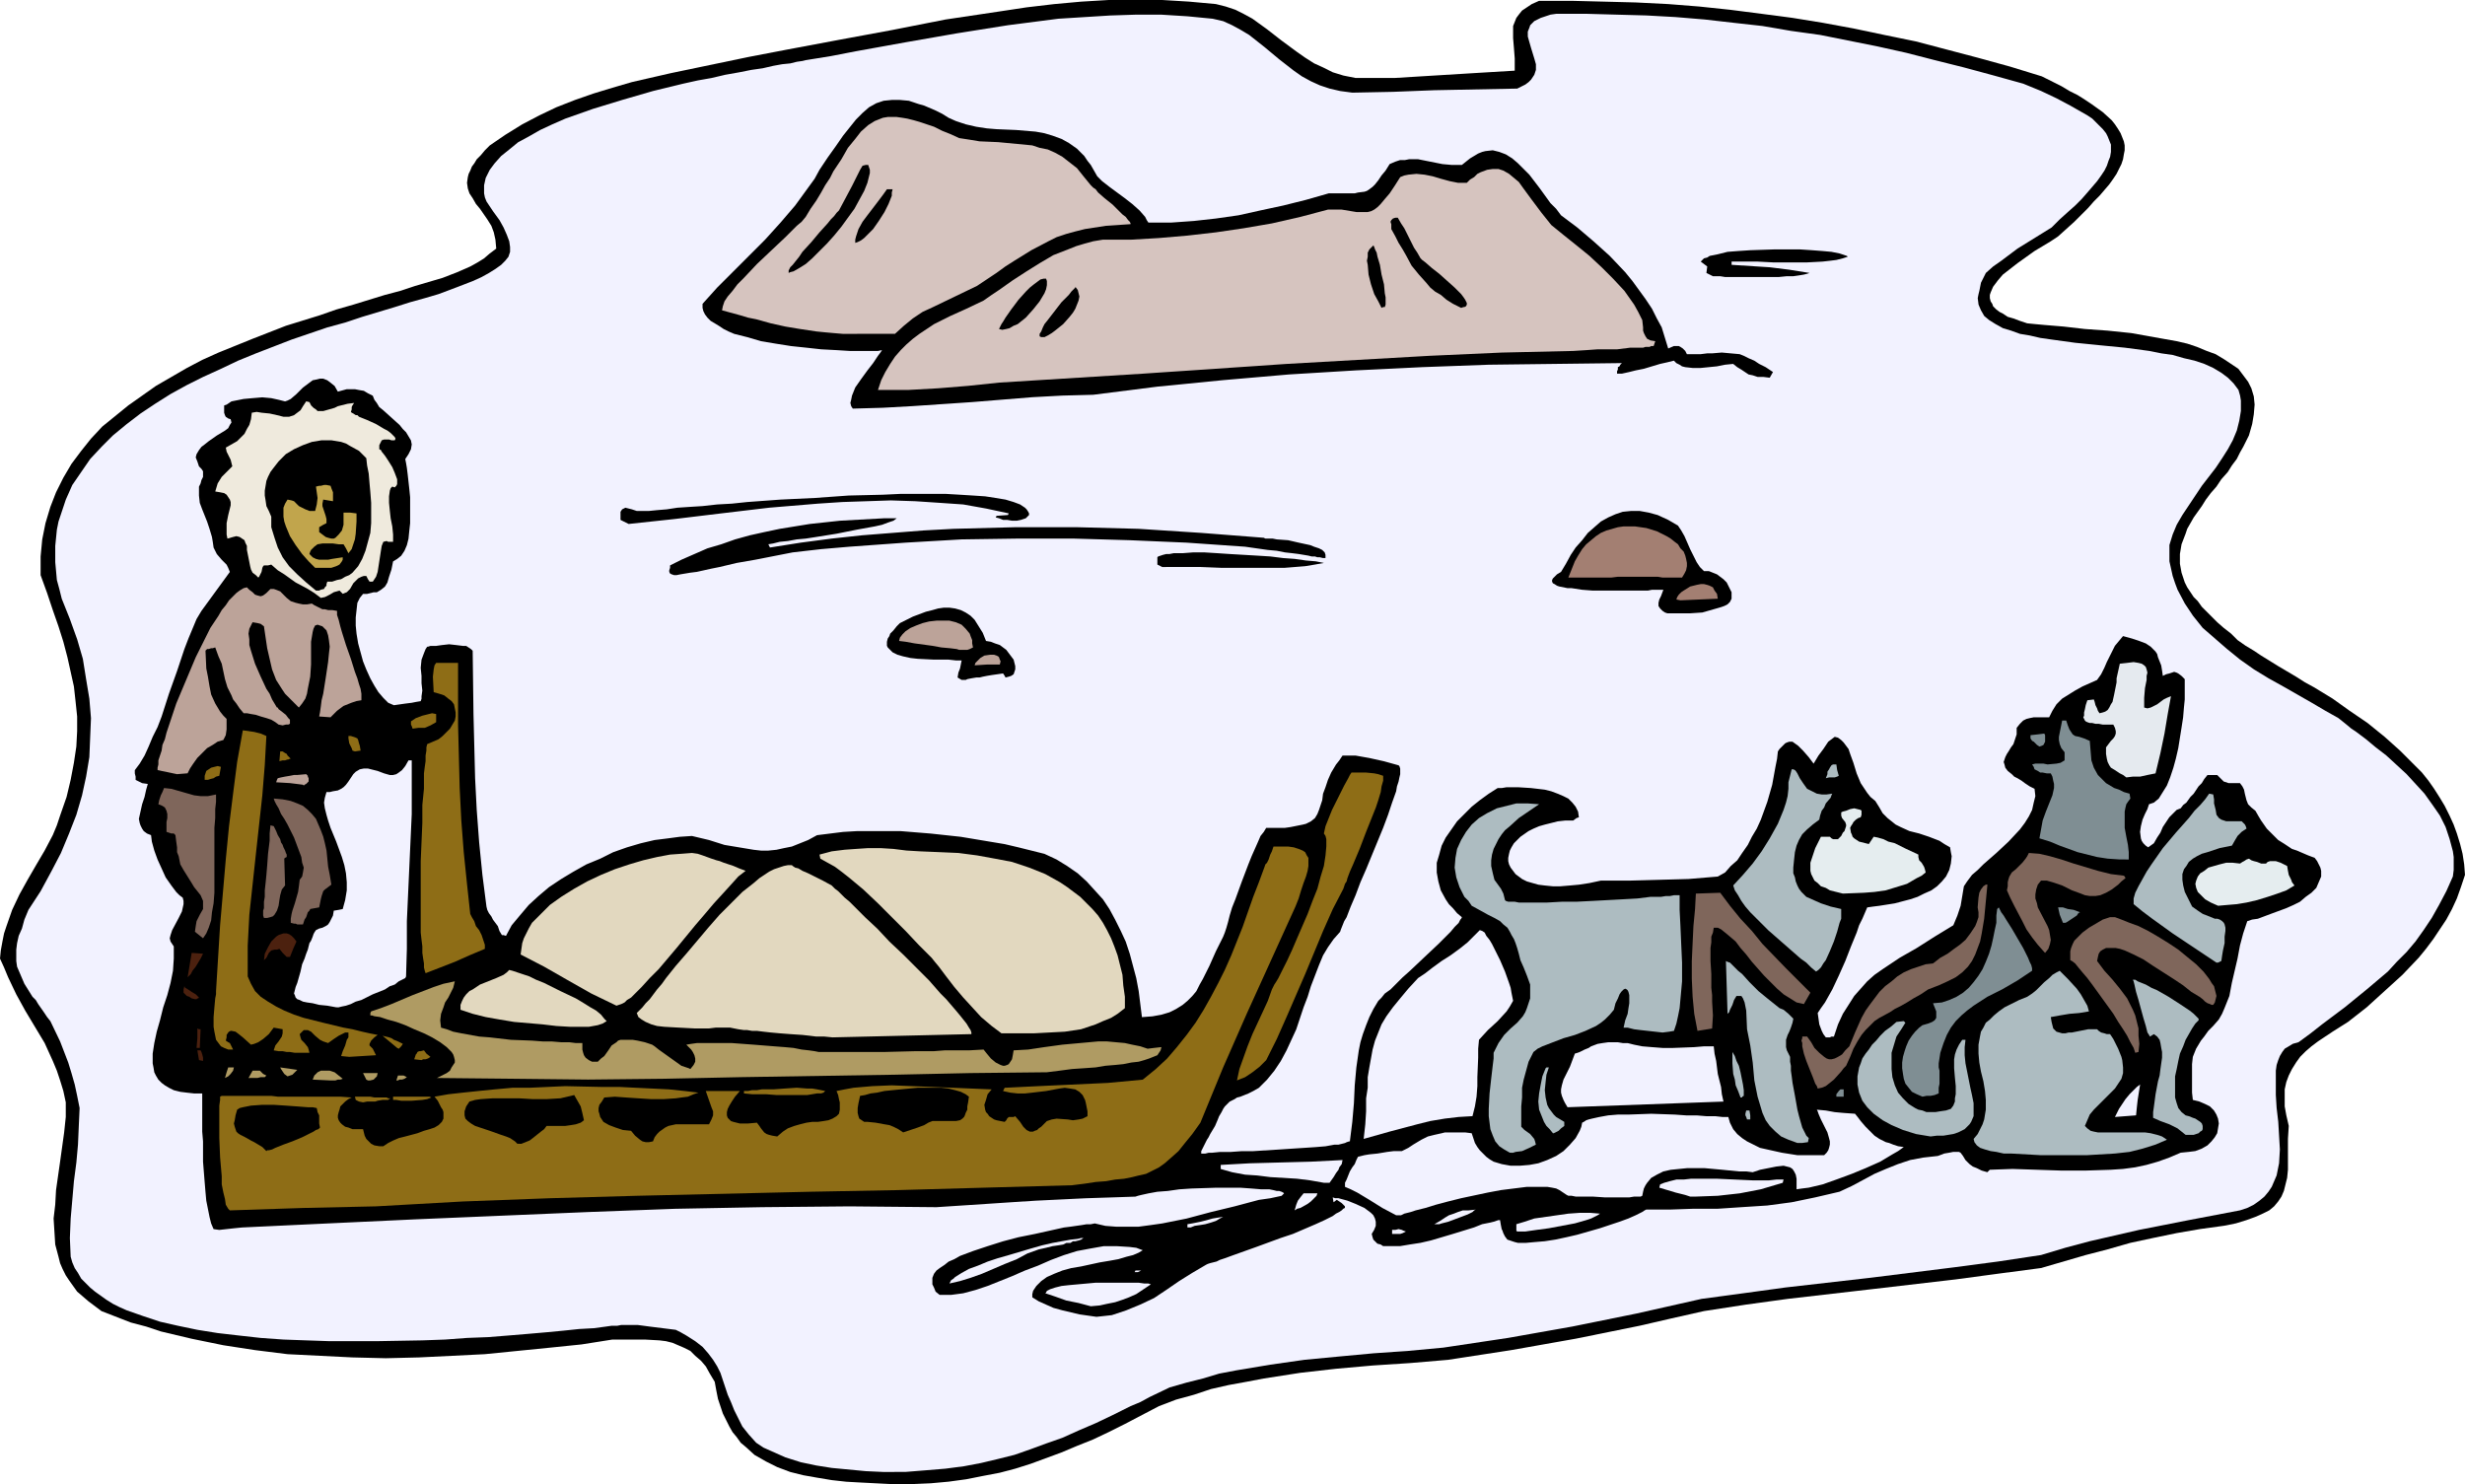 <?xml version="1.0" encoding="UTF-8" standalone="no"?>
<svg
   version="1.0"
   width="129.766mm"
   height="78.127mm"
   id="svg102"
   sodipodi:docname="Eskimo with Dog Sled.wmf"
   xmlns:inkscape="http://www.inkscape.org/namespaces/inkscape"
   xmlns:sodipodi="http://sodipodi.sourceforge.net/DTD/sodipodi-0.dtd"
   xmlns="http://www.w3.org/2000/svg"
   xmlns:svg="http://www.w3.org/2000/svg">
  <sodipodi:namedview
     id="namedview102"
     pagecolor="#ffffff"
     bordercolor="#000000"
     borderopacity="0.25"
     inkscape:showpageshadow="2"
     inkscape:pageopacity="0.0"
     inkscape:pagecheckerboard="0"
     inkscape:deskcolor="#d1d1d1"
     inkscape:document-units="mm" />
  <defs
     id="defs1">
    <pattern
       id="WMFhbasepattern"
       patternUnits="userSpaceOnUse"
       width="6"
       height="6"
       x="0"
       y="0" />
  </defs>
  <path
     style="fill:#000000;fill-opacity:1;fill-rule:evenodd;stroke:none"
     d="m 177.598,295.284 -6.302,-0.323 -2.909,-0.162 -2.909,-0.323 -2.909,-0.485 -2.747,-0.485 -2.586,-0.646 -2.586,-0.97 -2.262,-1.131 -2.262,-1.293 -1.778,-1.616 -0.97,-0.808 -0.808,-1.131 -0.808,-0.97 -0.646,-1.131 -0.646,-1.293 -0.646,-1.293 -0.485,-1.455 -0.485,-1.455 -0.323,-1.616 -0.323,-1.778 -0.97,-1.616 -0.808,-1.455 -0.97,-1.131 -1.131,-0.97 -0.97,-0.97 -1.293,-0.646 -1.131,-0.485 -1.131,-0.485 -1.293,-0.323 -1.293,-0.162 -2.909,-0.162 h -4.848 -1.616 l -6.141,0.97 -6.302,0.646 -6.464,0.646 -6.464,0.646 -6.464,0.323 -6.626,0.323 -6.626,0.162 -6.626,-0.162 -6.464,-0.323 -6.464,-0.323 -6.464,-0.808 -6.302,-0.97 -6.302,-1.293 -6.141,-1.455 -2.909,-0.97 -3.07,-0.808 -5.818,-2.263 -1.293,-0.97 -1.293,-0.97 -1.131,-0.97 -1.131,-0.97 -0.808,-1.131 -0.808,-1.131 -0.646,-0.97 -0.646,-1.293 -0.485,-1.131 -0.323,-1.293 -0.646,-2.424 -0.162,-2.586 -0.162,-2.586 0.323,-2.748 0.162,-2.909 0.808,-5.657 0.808,-5.818 0.323,-3.071 v -2.909 l -0.485,-2.263 -0.646,-2.101 -0.646,-1.939 -0.808,-1.939 L 8.888,207.523 6.949,204.291 5.01,201.058 3.232,197.826 1.616,194.432 0.808,192.492 0,190.714 l 0.162,-1.616 0.323,-1.778 0.323,-1.616 0.485,-1.455 1.131,-3.232 1.454,-3.071 1.616,-2.909 1.778,-3.071 1.616,-2.748 1.616,-3.071 0.808,-1.939 0.646,-1.939 1.293,-3.717 0.808,-3.394 0.646,-3.394 0.485,-3.232 0.162,-3.071 v -2.909 l -0.323,-3.071 -0.323,-2.909 -0.646,-2.909 -0.646,-2.909 -0.808,-3.071 -0.97,-3.071 -1.131,-3.232 -1.131,-3.394 -1.293,-3.556 v -1.778 -1.939 l 0.323,-3.394 0.646,-3.232 0.97,-3.232 1.131,-2.909 1.454,-2.909 1.616,-2.748 1.939,-2.586 1.939,-2.424 2.262,-2.424 2.586,-2.101 2.586,-2.101 2.747,-1.939 2.747,-1.939 3.07,-1.778 3.07,-1.778 3.07,-1.616 3.232,-1.455 6.787,-2.748 6.626,-2.586 6.787,-2.101 3.232,-1.131 3.394,-0.97 6.302,-1.939 3.07,-0.808 2.909,-0.97 2.747,-0.808 2.747,-0.808 2.909,-1.131 2.586,-1.131 1.454,-0.808 1.293,-0.808 1.131,-0.97 1.293,-0.97 -0.162,-1.778 -0.323,-1.455 -0.485,-1.293 -0.808,-1.293 -1.454,-2.101 -0.808,-0.97 -0.646,-1.131 -0.646,-0.97 -0.323,-0.97 -0.162,-1.131 0.162,-1.131 0.162,-0.646 0.323,-0.646 0.323,-0.808 0.485,-0.646 0.485,-0.808 0.808,-0.808 0.808,-0.97 0.97,-0.97 3.07,-2.101 3.394,-2.101 3.394,-1.778 3.394,-1.616 3.717,-1.455 3.717,-1.293 3.717,-1.131 3.878,-1.131 7.757,-1.778 7.757,-1.616 7.757,-1.616 7.595,-1.455 5.171,-0.97 5.171,-0.97 10.504,-1.939 10.666,-2.101 10.827,-1.616 5.333,-0.808 5.494,-0.646 5.333,-0.485 L 220.584,0 h 5.333 5.333 l 5.333,0.323 5.333,0.485 1.939,0.485 1.939,0.646 1.616,0.808 1.778,0.97 2.909,2.101 2.909,2.263 3.07,2.263 1.616,1.131 1.778,1.131 1.778,0.808 1.939,0.97 2.101,0.646 2.424,0.485 h 3.878 3.878 l 7.918,-0.485 7.918,-0.485 8.08,-0.485 v -2.424 l -0.162,-2.101 -0.162,-1.939 V 5.98 5.172 l 0.323,-0.808 0.323,-0.808 0.485,-0.646 0.646,-0.808 0.97,-0.646 0.97,-0.646 1.454,-0.646 h 6.464 l 6.464,0.162 6.302,0.162 6.464,0.323 6.141,0.485 6.141,0.646 6.302,0.808 6.141,0.808 5.979,0.97 6.141,1.131 6.141,1.293 6.302,1.293 6.141,1.616 6.141,1.616 6.464,1.778 6.302,1.939 1.939,0.97 1.939,0.97 1.616,0.97 1.616,0.808 1.293,0.808 1.454,0.97 1.131,0.808 1.131,0.808 1.778,1.616 0.646,0.808 0.646,0.97 0.485,0.808 0.323,0.808 0.323,0.808 0.162,0.808 v 0.97 l -0.162,0.808 -0.162,0.97 -0.323,0.97 -0.485,0.97 -0.485,0.97 -0.646,0.97 -0.808,1.131 -0.97,1.131 -0.97,1.131 -1.131,1.131 -1.131,1.293 -1.293,1.293 -1.454,1.455 -1.616,1.455 -1.616,1.455 -1.454,0.97 -1.616,0.97 -1.616,0.97 -3.394,2.424 -1.454,1.131 -1.454,1.131 -0.97,1.131 -0.97,1.293 -0.485,1.131 -0.162,0.485 v 0.646 l 0.162,0.646 0.323,0.485 0.162,0.485 0.646,0.646 0.646,0.485 0.646,0.323 0.97,0.646 1.131,0.323 1.293,0.485 1.454,0.485 1.616,0.162 1.778,0.162 1.939,0.162 1.939,0.162 4.202,0.485 4.525,0.323 4.686,0.485 4.525,0.808 4.525,0.808 2.101,0.485 1.939,0.646 1.939,0.808 1.778,0.646 1.616,0.97 1.454,0.97 1.454,0.97 0.97,1.293 0.97,1.293 0.646,1.293 0.485,1.616 0.162,1.616 -0.162,1.939 -0.323,1.939 -0.323,1.131 -0.323,1.131 -0.485,0.97 -0.646,1.293 -0.646,1.131 -0.646,1.293 -0.97,1.293 -0.808,1.293 -1.293,1.455 -0.97,1.455 -1.131,1.293 -0.97,1.293 -0.808,1.293 -0.808,1.131 -0.808,1.131 -0.646,1.131 -0.646,1.131 -0.323,0.97 -0.808,2.101 -0.323,1.939 v 1.939 l 0.323,1.778 0.646,1.939 0.485,0.97 0.646,0.97 0.646,0.97 0.808,0.808 0.808,1.131 0.97,0.97 0.97,0.97 1.131,1.131 1.293,1.131 1.454,1.131 1.293,1.293 1.616,1.131 1.616,0.97 1.454,0.97 3.394,2.101 3.555,2.101 1.778,1.131 1.778,0.97 3.717,2.263 3.394,2.424 3.555,2.424 3.394,2.748 3.07,2.748 2.909,2.909 1.454,1.455 1.293,1.616 1.131,1.616 1.131,1.778 0.97,1.616 0.97,1.939 0.808,1.778 0.646,1.778 0.646,2.101 0.485,1.939 0.323,2.101 0.162,2.101 -0.808,2.424 -0.808,2.263 -0.97,2.101 -1.131,2.101 -1.293,1.939 -1.293,1.939 -1.454,1.939 -1.454,1.778 -3.232,3.394 -3.555,3.232 -3.555,3.232 -3.717,2.909 -3.07,1.939 -2.909,1.939 -1.293,0.97 -1.131,0.97 -1.131,1.131 -0.808,1.131 -0.808,1.293 -0.646,1.293 -0.485,1.293 -0.323,1.455 v 1.616 1.778 l 0.323,1.778 0.485,2.101 -0.162,2.586 v 2.263 1.939 1.939 l -0.162,1.616 -0.323,1.293 -0.323,1.293 -0.485,1.131 -0.646,0.97 -0.808,0.97 -0.97,0.808 -1.293,0.646 -1.454,0.646 -1.778,0.646 -2.101,0.646 -2.424,0.485 -4.686,0.646 -4.686,0.808 -4.686,0.97 -4.525,0.97 -4.525,1.293 -4.363,1.131 -8.888,2.586 -8.565,1.131 -8.403,1.131 -16.645,1.939 -16.806,1.939 -8.242,1.131 -8.403,1.293 -6.464,1.455 -6.302,1.455 -12.766,2.586 -12.766,2.263 -12.605,1.939 -7.595,0.646 -7.434,0.485 -7.272,0.646 -7.11,0.808 -7.272,1.131 -3.394,0.646 -3.555,0.646 -3.555,0.808 -3.394,1.131 -3.555,0.97 -3.394,1.293 -3.394,1.778 -3.394,1.778 -3.232,1.616 -3.07,1.455 -3.232,1.293 -3.07,1.293 -3.07,1.131 -3.07,1.131 -3.07,0.97 -3.07,0.808 -3.394,0.646 -3.232,0.646 -3.555,0.485 -3.555,0.323 -3.717,0.162 z"
     id="path1" />
  <path
     style="fill:#f2f2ff;fill-opacity:1;fill-rule:evenodd;stroke:none"
     d="m 175.821,292.86 -3.555,-0.162 -3.394,-0.323 -3.394,-0.323 -3.07,-0.485 -3.07,-0.646 -3.07,-0.97 -2.909,-1.293 -1.454,-0.646 -1.454,-0.97 -1.454,-1.616 -1.293,-1.616 -0.808,-1.616 -0.808,-1.616 -0.646,-1.616 -0.646,-1.455 -0.97,-2.909 -0.485,-1.455 -0.646,-1.293 -0.808,-1.293 -0.97,-1.293 -1.131,-1.293 -1.454,-1.131 -1.778,-1.131 -1.131,-0.646 -0.97,-0.485 -2.586,-0.323 -2.586,-0.323 -2.424,-0.323 h -2.424 -0.808 l -0.808,0.162 h -1.131 l -1.131,0.162 -2.424,0.323 -2.909,0.162 -3.07,0.323 -3.394,0.323 -3.717,0.323 -3.878,0.323 -4.04,0.323 -4.202,0.162 -4.363,0.323 -4.525,0.162 -9.211,0.162 h -9.211 l -4.686,-0.162 -4.525,-0.162 -4.525,-0.323 -4.363,-0.485 -4.202,-0.485 -4.04,-0.646 -3.878,-0.808 -3.555,-0.808 -3.394,-1.131 -3.232,-1.131 -1.454,-0.646 -1.293,-0.646 -1.293,-0.808 -1.131,-0.808 -1.131,-0.808 -0.97,-0.808 -0.97,-0.97 -0.808,-0.808 -0.646,-1.131 -0.646,-0.97 -0.485,-1.131 -0.323,-1.131 -0.162,-3.717 0.162,-3.879 0.646,-7.435 0.485,-3.717 0.323,-3.556 0.162,-3.717 0.162,-3.556 -0.485,-2.424 -0.485,-2.263 -0.646,-2.263 -0.646,-2.101 -1.616,-4.202 -1.939,-4.041 -0.646,-0.808 -0.646,-0.97 -1.131,-1.616 -0.485,-0.808 -0.646,-0.646 -0.808,-1.293 -0.808,-1.293 -0.485,-1.131 -0.485,-1.131 -0.485,-1.131 -0.162,-1.131 v -1.131 -1.131 l 0.162,-1.293 0.323,-1.455 0.646,-1.455 0.485,-1.778 0.808,-1.939 2.424,-3.717 2.101,-3.879 1.939,-3.717 1.616,-3.879 1.454,-3.717 1.131,-3.879 0.808,-3.717 0.646,-3.879 0.162,-3.879 0.162,-3.879 -0.323,-3.879 -0.646,-3.879 -0.646,-4.041 -1.131,-3.879 -1.454,-4.041 -1.616,-4.041 -0.485,-1.939 -0.485,-1.778 -0.162,-1.778 -0.162,-1.778 v -1.616 -1.616 l 0.162,-1.616 0.162,-1.616 0.323,-1.616 0.485,-1.455 0.97,-2.909 1.293,-2.909 1.778,-2.586 1.778,-2.586 2.262,-2.424 2.262,-2.263 2.747,-2.263 2.747,-2.101 2.909,-1.939 3.07,-1.939 3.232,-1.778 3.232,-1.616 3.555,-1.616 3.394,-1.616 3.555,-1.455 7.11,-2.748 7.11,-2.424 3.555,-0.97 3.394,-1.131 3.232,-0.97 3.232,-0.97 3.07,-0.97 2.909,-0.808 2.747,-0.808 2.586,-0.97 2.101,-0.808 2.101,-0.808 1.778,-0.808 1.454,-0.808 1.293,-0.808 1.131,-0.808 0.808,-0.808 0.646,-0.808 0.323,-0.97 v -0.97 l -0.162,-1.131 -0.485,-1.293 -0.646,-1.455 -0.808,-1.455 -1.293,-1.778 -1.293,-1.939 -0.323,-0.808 -0.162,-0.808 v -0.808 -0.808 l 0.323,-1.455 0.808,-1.616 0.97,-1.293 1.293,-1.455 1.616,-1.293 1.778,-1.455 2.101,-1.131 2.262,-1.293 2.424,-1.131 2.586,-1.131 2.747,-0.97 2.747,-0.97 5.818,-1.778 6.141,-1.778 5.979,-1.455 2.909,-0.646 2.747,-0.485 2.747,-0.646 2.747,-0.485 2.424,-0.485 2.262,-0.323 2.101,-0.485 1.778,-0.323 1.616,-0.162 1.293,-0.323 1.131,-0.162 0.646,-0.162 5.01,-0.808 5.01,-0.97 9.858,-1.778 10.181,-1.778 10.181,-1.616 5.01,-0.646 5.01,-0.646 5.171,-0.323 5.171,-0.323 5.01,-0.162 h 5.171 l 5.171,0.323 5.01,0.485 2.101,0.485 1.778,0.808 1.778,0.97 1.616,0.97 3.07,2.424 2.909,2.424 2.909,2.263 1.616,1.131 1.778,0.97 1.778,0.808 1.939,0.646 2.101,0.485 2.424,0.323 8.08,-0.162 8.242,-0.323 8.242,-0.162 8.242,-0.162 0.97,-0.485 0.646,-0.323 0.646,-0.485 0.485,-0.485 0.646,-0.97 0.323,-0.97 v -1.131 l -0.323,-1.131 -0.646,-2.101 -0.323,-1.131 -0.323,-1.131 V 6.303 l 0.323,-0.808 0.162,-0.485 0.485,-0.485 0.323,-0.323 0.646,-0.323 0.646,-0.323 0.97,-0.323 0.97,-0.323 1.131,-0.162 h 6.141 l 5.818,0.162 5.979,0.162 5.818,0.323 5.818,0.485 5.656,0.646 5.818,0.646 5.656,0.97 5.818,0.808 5.656,1.131 5.656,1.131 5.818,1.293 5.656,1.455 5.818,1.455 5.979,1.616 5.818,1.616 3.555,1.455 3.07,1.455 2.747,1.455 1.131,0.646 1.131,0.646 1.131,0.646 0.97,0.646 0.808,0.808 0.646,0.646 0.646,0.646 0.646,0.808 0.323,0.646 0.323,0.808 0.323,0.808 v 0.646 0.808 l -0.162,0.97 -0.323,0.808 -0.323,0.97 -0.485,0.97 -0.646,0.97 -0.808,1.131 -0.97,1.131 -0.97,1.131 -1.131,1.293 -1.293,1.293 -1.454,1.293 -1.616,1.455 -1.616,1.616 -3.394,2.101 -3.394,2.101 -3.232,2.424 -1.616,1.131 -1.454,1.293 -0.485,0.97 -0.485,0.97 -0.162,0.808 -0.162,0.808 -0.162,0.646 -0.162,0.808 0.162,1.293 0.485,1.131 0.646,1.131 0.97,0.808 1.293,0.808 1.454,0.808 1.616,0.485 1.778,0.646 1.939,0.323 2.101,0.485 2.262,0.323 4.686,0.646 4.848,0.485 5.01,0.485 4.848,0.646 2.424,0.485 2.262,0.323 2.262,0.646 2.101,0.485 1.939,0.646 1.778,0.808 1.616,0.97 1.293,0.97 1.131,1.131 0.97,1.293 0.323,1.131 0.162,0.97 v 2.101 l -0.323,1.939 -0.485,1.939 -0.808,1.939 -0.97,1.778 -1.131,1.778 -1.293,1.939 -2.747,3.556 -2.586,3.879 -1.293,1.939 -1.131,1.939 -0.808,1.939 -0.646,2.101 v 1.616 1.616 l 0.323,1.455 0.323,1.455 0.485,1.455 0.485,1.293 1.454,2.748 1.616,2.424 1.939,2.424 2.424,2.101 2.424,2.101 2.586,2.101 2.747,1.939 2.909,1.778 2.909,1.616 5.656,3.232 2.747,1.616 2.586,1.455 1.616,1.293 0.97,0.808 0.97,0.646 1.939,1.455 1.939,1.616 2.101,1.616 1.939,1.778 2.101,1.939 1.778,1.939 1.778,1.939 1.616,2.263 1.454,2.101 1.131,2.263 0.808,2.424 0.646,2.424 0.162,1.131 v 1.293 1.293 l -0.162,1.293 -1.293,2.909 -1.454,2.748 -1.454,2.586 -1.616,2.424 -1.616,2.263 -1.778,2.101 -1.939,1.939 -1.778,1.939 -2.101,1.778 -2.101,1.778 -4.363,3.556 -4.525,3.394 -2.262,1.778 -2.424,1.778 -1.131,0.323 -0.808,0.485 -0.808,0.485 -0.485,0.646 -0.485,0.808 -0.323,0.808 -0.323,0.97 -0.162,1.131 v 2.263 2.586 l 0.162,2.586 0.323,2.748 0.162,2.748 0.162,2.748 -0.162,2.748 -0.485,2.424 -0.485,1.131 -0.485,1.131 -0.646,0.97 -0.808,0.97 -0.97,0.808 -1.131,0.808 -1.293,0.646 -1.454,0.485 -10.181,1.939 -9.858,1.939 -9.858,2.263 -4.848,1.293 -4.848,1.455 -8.565,1.293 -8.565,1.131 -16.806,2.101 -16.968,1.939 -8.242,1.131 -8.403,1.131 -6.464,1.455 -6.464,1.455 -12.766,2.586 -12.766,2.263 -6.464,0.97 -6.464,0.97 -6.949,0.646 -6.949,0.485 -6.949,0.646 -6.787,0.646 -6.787,0.97 -6.787,1.131 -3.394,0.646 -3.232,0.97 -3.232,0.808 -3.394,0.97 -4.04,1.939 -1.778,0.97 -1.939,0.808 -3.555,1.778 -3.394,1.616 -3.394,1.455 -3.232,1.455 -3.232,1.131 -3.07,1.131 -3.232,1.131 -3.232,0.808 -3.394,0.808 -3.394,0.646 -3.717,0.485 -3.878,0.323 -4.04,0.323 z"
     id="path2" />
  <path
     style="fill:#000000;fill-opacity:1;fill-rule:evenodd;stroke:none"
     d="m 218.16,261.99 -3.394,-0.485 -3.394,-0.808 -1.778,-0.485 -1.454,-0.646 -1.454,-0.646 -1.293,-0.808 v -0.646 l 0.162,-0.646 0.323,-0.485 0.323,-0.485 0.97,-0.97 1.131,-0.808 1.454,-0.646 1.616,-0.646 1.778,-0.485 1.939,-0.323 3.717,-0.808 1.939,-0.323 1.778,-0.323 1.616,-0.485 1.293,-0.323 1.131,-0.485 0.808,-0.485 -1.293,-0.485 -1.293,-0.162 -2.586,-0.162 h -2.586 l -2.747,0.485 -2.586,0.485 -2.586,0.808 -2.586,0.97 -2.586,1.131 -2.586,0.97 -2.586,1.131 -2.424,0.97 -2.424,0.97 -2.424,0.808 -2.424,0.646 -2.424,0.323 h -2.262 l -0.808,-0.646 -0.323,-0.808 -0.323,-0.646 v -0.646 -0.646 l 0.323,-0.808 0.485,-0.646 0.646,-0.485 0.97,-0.646 0.808,-0.646 1.131,-0.485 1.131,-0.646 2.586,-0.97 2.909,-0.97 3.07,-0.97 3.07,-0.808 3.232,-0.646 2.909,-0.646 2.909,-0.646 1.293,-0.162 1.131,-0.162 1.131,-0.162 0.97,-0.162 h 0.808 l 0.808,-0.162 2.101,0.485 2.101,0.162 h 2.262 2.262 l 2.424,-0.323 2.262,-0.323 4.848,-0.97 4.848,-1.293 4.686,-1.131 4.848,-1.293 2.262,-0.323 2.262,-0.485 0.485,-0.485 -0.162,-0.162 -0.323,-0.162 -0.485,-0.162 h -0.485 l -0.646,-0.162 -0.808,-0.162 h -1.616 l -1.939,-0.162 -2.262,-0.162 h -2.262 -2.424 l -5.01,0.162 -2.424,0.162 -2.262,0.323 -2.101,0.162 -1.778,0.323 -1.454,0.323 -0.646,0.162 -0.485,0.162 -4.848,0.162 -5.01,0.162 -10.019,0.485 -5.01,0.323 -4.848,0.323 -9.858,0.646 -17.291,-0.162 -17.453,0.162 -17.291,0.323 -17.291,0.646 -34.421,1.455 -17.291,0.808 -17.13,0.808 -1.616,0.162 -1.454,0.162 -1.454,0.162 -1.131,-0.162 -0.485,-1.131 -0.323,-1.293 -0.323,-1.616 -0.323,-1.616 -0.162,-1.778 -0.162,-1.939 -0.323,-4.041 v -4.041 l -0.162,-1.939 v -7.596 h -1.616 l -1.454,-0.162 -1.293,-0.162 -1.293,-0.323 -0.97,-0.485 -0.808,-0.485 -0.646,-0.485 -0.646,-0.646 -0.485,-0.808 -0.323,-0.646 -0.162,-0.97 -0.162,-0.808 v -0.97 -0.97 l 0.323,-2.101 0.485,-2.263 0.646,-2.263 0.646,-2.586 0.808,-2.424 0.646,-2.424 0.485,-2.424 0.162,-2.424 v -2.424 l -0.323,-0.485 -0.323,-0.485 -0.162,-0.646 0.162,-0.646 0.323,-0.97 1.293,-2.424 0.646,-1.293 0.323,-1.455 v -0.646 l -0.162,-0.646 -0.646,-0.485 -0.646,-0.646 -0.97,-1.293 -1.131,-1.616 -0.808,-1.778 -0.808,-1.778 -0.646,-1.778 -0.485,-1.778 -0.162,-1.293 -0.808,-0.323 -0.646,-0.485 -0.323,-0.485 -0.323,-0.646 -0.162,-0.485 -0.162,-0.808 0.323,-1.455 0.323,-1.455 0.485,-1.455 0.323,-1.455 0.323,-1.131 -1.131,-0.162 -0.646,-0.323 -0.323,-0.162 -0.323,-0.162 v -0.323 -0.323 l -0.162,-0.646 v -0.646 l 0.97,-1.293 0.97,-1.616 0.808,-1.778 0.808,-1.939 0.97,-1.939 0.808,-2.101 1.454,-4.525 1.616,-4.525 1.454,-4.364 0.808,-2.101 0.808,-1.939 0.808,-1.939 0.97,-1.616 5.656,-7.758 -0.323,-0.808 -0.323,-0.646 -0.97,-0.97 -0.97,-1.131 -0.323,-0.646 -0.323,-0.646 -0.162,-1.131 -0.162,-0.97 -0.485,-1.616 -0.485,-1.455 -0.97,-2.424 -0.485,-1.293 -0.162,-1.455 v -0.808 -0.97 l 0.323,-0.646 0.162,-0.646 0.162,-0.323 0.162,-0.323 v -0.646 -0.485 l -0.323,-0.485 -0.485,-0.485 -0.323,-0.97 -0.323,-0.808 0.162,-0.646 0.485,-0.808 0.485,-0.646 0.646,-0.485 0.808,-0.646 1.616,-1.131 1.616,-0.97 0.646,-0.485 0.323,-0.646 0.323,-0.485 -0.162,-0.646 -0.485,-0.162 -0.485,-0.323 -0.162,-0.323 -0.162,-0.485 v -1.455 l 0.485,-0.162 0.485,-0.323 0.485,-0.323 0.808,-0.162 1.616,-0.323 1.778,-0.162 1.939,-0.162 1.778,0.162 1.454,0.323 0.646,0.162 0.646,0.162 0.485,-0.162 0.646,-0.323 1.131,-0.97 1.293,-1.293 1.293,-0.97 0.646,-0.485 0.808,-0.162 0.646,-0.162 h 0.646 l 0.808,0.323 0.646,0.485 0.808,0.646 0.646,1.131 1.778,-0.485 h 0.808 0.808 l 0.808,0.162 0.97,0.162 0.808,0.485 0.97,0.485 0.323,0.808 0.485,0.646 0.485,0.808 0.808,0.646 1.616,1.455 1.616,1.455 0.646,0.808 0.646,0.646 0.485,0.808 0.485,0.808 0.162,0.808 -0.162,0.97 -0.485,0.97 -0.646,0.97 0.162,0.808 0.162,0.97 0.162,1.293 0.162,1.455 0.162,1.455 0.162,1.616 v 3.394 1.778 l -0.162,1.455 -0.162,1.616 -0.323,1.293 -0.485,1.131 -0.646,0.97 -0.808,0.646 -0.808,0.485 -0.323,1.616 -0.485,1.455 -0.323,1.131 -0.485,0.808 -0.808,0.646 -0.808,0.485 h -0.646 l -0.646,0.162 -0.646,0.162 h -0.808 l -0.646,0.808 -0.485,0.97 -0.162,1.455 -0.162,1.455 v 1.616 l 0.162,1.616 0.323,1.939 0.485,1.778 0.485,1.778 0.646,1.616 0.808,1.778 0.808,1.455 0.808,1.293 0.97,1.131 0.97,0.97 1.131,0.485 1.131,-0.162 1.131,-0.162 1.293,-0.162 0.808,-0.162 0.97,-0.162 0.162,-0.485 v -0.485 l 0.162,-1.131 -0.162,-1.455 v -1.455 l -0.162,-1.616 0.162,-1.616 0.485,-1.293 0.323,-0.808 0.323,-0.485 h 0.162 l 0.485,-0.162 h 1.131 l 1.131,-0.162 1.454,-0.162 1.454,0.162 1.293,0.162 h 0.646 l 0.485,0.323 0.485,0.323 0.323,0.323 0.162,12.607 0.323,12.768 0.323,6.303 0.485,6.465 0.646,6.465 0.808,6.303 0.162,0.646 0.323,0.646 0.485,0.646 0.323,0.646 0.97,1.293 0.323,0.97 0.485,0.808 h 0.323 l 0.485,0.162 1.131,-2.101 1.616,-1.939 1.778,-2.101 1.939,-1.778 2.101,-1.778 2.424,-1.616 2.424,-1.455 2.586,-1.455 2.747,-1.131 2.586,-1.293 2.747,-0.97 2.747,-0.808 2.747,-0.646 2.586,-0.323 2.424,-0.323 2.424,-0.162 3.394,0.808 3.07,0.97 2.909,0.485 2.909,0.485 1.454,0.162 h 1.454 l 1.616,-0.162 1.454,-0.323 1.616,-0.323 1.616,-0.646 1.616,-0.646 1.778,-0.97 2.586,-0.323 2.586,-0.323 2.747,-0.162 h 2.909 2.909 2.909 l 5.979,0.485 5.979,0.646 5.818,0.97 2.909,0.485 2.747,0.646 2.586,0.646 2.586,0.646 2.424,1.131 2.101,1.293 2.101,1.455 1.778,1.616 1.616,1.778 1.616,1.778 1.293,1.939 1.131,2.101 1.131,2.263 0.97,2.101 0.808,2.424 0.646,2.424 0.646,2.424 0.485,2.586 0.323,2.586 0.323,2.586 2.101,-0.162 1.778,-0.323 1.616,-0.485 1.293,-0.646 1.293,-0.808 0.97,-0.808 0.97,-0.97 0.808,-0.97 0.646,-1.293 0.646,-1.131 1.293,-2.586 1.293,-2.909 1.454,-2.909 0.323,-0.808 0.323,-0.97 0.323,-1.131 0.323,-1.293 0.485,-1.616 0.646,-1.616 1.293,-3.556 1.293,-3.394 0.646,-1.616 0.646,-1.455 0.646,-1.455 0.485,-1.131 0.646,-0.808 0.485,-0.808 h 1.293 1.293 1.131 l 1.131,-0.162 0.808,-0.162 0.808,-0.162 0.808,-0.162 0.646,-0.162 0.97,-0.485 0.808,-0.646 0.485,-0.808 0.323,-0.808 0.323,-0.97 0.323,-0.97 0.162,-1.293 0.485,-1.293 0.485,-1.455 0.646,-1.455 0.97,-1.616 0.646,-0.808 0.646,-0.97 h 2.586 l 2.747,0.485 2.909,0.646 2.909,0.808 0.162,0.162 0.162,0.485 v 1.131 l -0.162,0.646 -0.162,0.808 -0.323,0.97 -0.162,0.97 -0.808,2.263 -0.808,2.424 -0.97,2.586 -1.131,2.748 -2.262,5.495 -1.131,2.586 -0.97,2.586 -0.97,2.263 -0.808,2.101 -0.485,0.808 -0.323,0.808 -0.323,0.808 -0.162,0.485 -1.293,1.455 -1.131,1.616 -0.97,1.616 -0.808,1.939 -0.808,2.101 -0.808,2.101 -0.646,2.101 -0.808,2.101 -1.454,4.364 -0.97,2.101 -0.97,2.101 -1.131,2.101 -1.293,1.939 -1.454,1.778 -1.616,1.616 -1.131,0.646 -0.97,0.485 -0.808,0.323 -0.808,0.323 -0.646,0.162 -0.485,0.323 -0.97,0.485 -0.646,0.646 -0.323,0.323 -0.323,0.485 -0.323,0.646 -0.485,0.808 -0.323,0.808 -0.485,1.131 -0.485,0.808 -0.485,0.808 -0.323,0.646 -0.323,0.485 -0.485,0.97 -0.323,0.646 -0.162,0.323 -0.162,0.323 v 0.485 h 0.323 0.485 l 0.646,-0.162 h 0.646 l 1.616,-0.162 h 2.101 l 2.262,-0.162 h 2.262 l 5.01,-0.323 5.01,-0.323 2.424,-0.162 1.939,-0.162 1.778,-0.323 h 0.808 l 0.646,-0.162 0.646,-0.162 0.323,-0.162 0.485,-0.162 h 0.162 l 0.485,-3.879 0.323,-3.717 0.162,-3.556 0.323,-3.556 0.485,-3.394 0.323,-1.616 0.485,-1.616 0.646,-1.778 0.646,-1.616 0.808,-1.616 0.97,-1.616 0.646,-0.646 0.646,-0.808 1.131,-0.808 1.131,-1.131 1.293,-1.293 1.454,-1.293 2.909,-2.748 2.747,-2.586 1.293,-1.293 1.131,-1.131 0.808,-0.97 0.808,-0.808 0.323,-0.646 0.162,-0.162 0.162,-0.323 -0.97,-0.808 -0.808,-0.97 -0.808,-0.808 -0.646,-0.97 -0.97,-1.778 -0.485,-1.778 -0.323,-1.778 v -1.939 l 0.485,-1.616 0.485,-1.778 0.808,-1.616 1.131,-1.616 1.131,-1.616 1.454,-1.455 1.454,-1.455 1.616,-1.293 1.778,-1.293 1.778,-1.131 h 0.808 l 0.97,-0.162 h 0.97 1.293 l 2.586,0.162 2.747,0.323 1.293,0.323 1.293,0.485 1.131,0.485 0.97,0.485 0.808,0.808 0.646,0.808 0.485,0.97 0.162,1.131 -0.485,0.162 -0.646,0.485 h -1.616 l -1.454,0.162 -1.293,0.323 -1.293,0.323 -1.131,0.323 -1.131,0.485 -0.97,0.485 -1.616,1.131 -0.646,0.646 -0.646,0.646 -0.485,0.808 -0.323,0.646 -0.162,0.646 -0.162,0.808 v 0.646 l 0.162,0.646 0.323,0.646 0.485,0.646 0.485,0.646 0.646,0.485 0.646,0.485 0.97,0.485 1.131,0.323 1.131,0.323 1.293,0.162 1.616,0.162 h 1.454 l 1.939,-0.162 1.778,-0.162 2.101,-0.323 2.262,-0.485 h 2.747 2.909 l 5.979,-0.162 5.818,-0.162 5.818,-0.485 1.454,-0.808 1.131,-1.293 1.293,-1.131 0.97,-1.455 1.131,-1.616 0.808,-1.616 0.97,-1.616 0.808,-1.778 1.293,-3.556 0.97,-3.394 0.323,-1.778 0.323,-1.778 0.323,-1.616 0.162,-1.455 0.323,-0.485 0.323,-0.323 0.485,-0.485 0.323,-0.323 0.323,-0.162 0.485,-0.162 h 0.646 l 1.131,0.808 0.97,0.97 1.131,1.293 0.97,1.293 0.97,-1.616 0.97,-1.293 0.97,-1.455 1.293,-0.97 0.646,0.162 0.646,0.485 0.485,0.485 0.485,0.646 0.485,0.646 0.323,0.97 0.646,1.778 0.646,2.101 0.808,1.939 0.646,0.97 0.646,0.97 0.646,0.808 0.97,0.808 0.808,1.293 0.646,1.131 0.97,0.97 0.808,0.646 0.808,0.646 0.97,0.485 1.778,0.808 1.939,0.485 1.939,0.646 2.101,0.808 0.97,0.646 1.131,0.646 0.162,0.97 0.162,0.808 -0.162,1.455 -0.323,1.293 -0.646,1.293 -0.808,0.97 -0.97,0.97 -1.131,0.808 -1.454,0.646 -1.293,0.646 -1.454,0.485 -3.07,0.808 -3.07,0.485 -1.293,0.162 -1.131,0.162 -0.485,1.131 -0.485,1.131 -0.646,1.293 -0.485,1.455 -1.131,2.748 -1.131,2.909 -1.293,2.909 -1.293,2.748 -1.454,2.586 -0.808,1.131 -0.646,0.97 0.162,1.131 0.162,1.131 0.485,1.293 0.323,0.646 0.485,0.646 h 0.485 0.323 l 0.323,-0.162 h 0.485 l 0.808,-2.424 0.97,-2.101 1.131,-1.778 1.131,-1.778 1.293,-1.455 1.293,-1.455 1.454,-1.293 1.616,-1.131 3.394,-2.263 3.394,-1.939 3.555,-2.263 3.717,-2.263 0.808,-1.939 0.646,-1.939 0.323,-1.939 0.162,-0.97 0.162,-0.97 0.646,-0.97 0.97,-1.293 1.131,-0.97 1.131,-1.131 2.586,-2.263 2.424,-2.263 2.262,-2.424 0.97,-1.293 0.808,-1.293 0.646,-1.293 0.323,-1.455 0.323,-1.293 -0.162,-1.455 -0.97,-0.485 -0.97,-0.646 -0.646,-0.485 -0.808,-0.485 -0.646,-0.323 -0.485,-0.485 -0.808,-0.646 -0.485,-0.646 -0.162,-0.646 -0.162,-0.485 0.162,-0.485 0.162,-0.485 0.323,-0.646 0.323,-0.485 0.485,-0.808 0.485,-0.646 0.323,-0.97 0.323,-0.97 v -1.293 l 0.646,-0.808 0.646,-0.646 0.646,-0.323 0.646,-0.162 0.808,-0.162 h 3.07 l 0.646,-1.293 0.808,-1.293 1.131,-1.131 1.293,-0.808 1.293,-0.808 1.454,-0.808 1.454,-0.646 1.454,-0.646 0.808,-1.131 0.646,-1.293 0.485,-1.131 0.485,-0.97 1.131,-2.263 0.808,-0.97 0.808,-0.97 1.778,0.485 1.454,0.485 1.293,0.485 0.97,0.646 0.97,0.97 0.323,0.485 0.162,0.646 0.323,0.808 0.323,0.808 0.162,0.97 0.162,1.131 0.646,-0.323 0.646,-0.162 0.485,-0.162 0.485,-0.162 0.485,0.162 0.323,0.162 0.646,0.485 0.646,0.646 v 1.131 1.293 1.616 l -0.162,1.616 -0.162,1.939 -0.323,2.101 -0.646,4.041 -0.485,2.101 -0.485,1.778 -0.646,1.939 -0.646,1.616 -0.808,1.293 -0.808,1.293 -0.97,0.808 -0.485,0.162 -0.485,0.162 -0.162,0.485 -0.162,0.485 -0.485,0.97 -0.485,1.131 -0.323,1.293 -0.162,1.131 0.162,1.293 0.162,0.485 0.323,0.485 0.485,0.485 0.485,0.323 1.131,-0.808 0.646,-1.131 0.646,-0.97 0.485,-1.131 0.646,-0.97 0.646,-0.97 0.97,-0.97 0.485,-0.485 0.808,-0.323 0.485,-0.646 0.646,-0.485 0.808,-1.131 0.646,-0.646 0.646,-0.97 0.323,-0.485 0.646,-0.646 0.485,-0.808 0.646,-0.808 h 1.939 l 0.485,0.485 0.485,0.485 0.323,0.323 0.485,0.162 0.485,0.162 h 0.485 0.808 0.97 l 0.485,0.646 0.323,0.646 0.162,0.808 0.162,0.646 0.162,0.646 0.323,0.808 0.646,0.646 0.808,0.646 0.646,1.131 0.485,0.808 1.131,1.616 1.131,1.131 1.131,1.131 1.293,0.808 1.454,0.97 0.97,0.323 1.131,0.485 1.131,0.485 1.293,0.485 0.485,0.646 0.323,0.646 0.323,0.646 0.162,0.646 v 1.131 l -0.485,1.131 -0.485,1.131 -0.97,0.97 -1.131,0.808 -1.131,0.97 -1.293,0.646 -1.454,0.646 -3.07,1.131 -1.293,0.485 -1.293,0.485 -1.131,0.162 -0.97,0.323 -0.808,2.424 -0.646,2.424 -0.485,2.586 -1.131,4.849 -0.485,2.586 -0.97,2.424 -0.485,1.131 -0.646,1.131 -1.131,1.293 -0.97,0.97 -0.808,1.131 -0.646,0.808 -0.485,0.808 -0.485,0.808 -0.646,1.616 -0.162,1.455 v 3.071 1.131 1.455 l 0.162,1.455 1.293,0.323 1.131,0.485 0.97,0.485 0.808,0.808 0.485,0.808 0.323,0.808 0.162,0.97 -0.162,0.97 -0.162,0.97 -0.485,0.808 -0.646,0.808 -0.808,0.808 -1.131,0.646 -1.293,0.485 -1.293,0.162 -1.616,0.162 -2.262,0.97 -2.262,0.808 -2.262,0.646 -2.262,0.485 -2.424,0.323 -2.424,0.162 -5.01,0.162 h -4.848 l -4.848,-0.162 -4.848,-0.162 -4.525,0.162 -0.485,0.485 -1.131,-0.323 -0.97,-0.485 -0.808,-0.323 -0.646,-0.485 -0.485,-0.485 -0.323,-0.323 -0.485,-0.808 -0.485,-0.646 -0.323,-0.162 h -0.485 -0.646 l -0.808,0.162 -0.97,0.162 -1.293,0.485 -1.454,0.162 -1.454,0.162 -2.586,0.485 -2.424,0.808 -2.424,0.97 -2.262,0.97 -2.101,1.131 -2.424,1.293 -2.424,1.131 -4.848,1.131 -4.686,0.97 -4.848,0.646 -5.01,0.323 -4.848,0.323 h -4.848 l -4.686,0.162 h -4.686 l -0.323,0.162 -0.485,0.323 -1.293,0.646 -1.454,0.646 -1.778,0.646 -1.939,0.646 -1.939,0.646 -4.525,1.293 -2.101,0.485 -2.262,0.485 -2.101,0.323 -1.939,0.162 -1.778,0.162 h -1.616 l -0.646,-0.162 -0.485,-0.162 -0.485,-0.162 -0.485,-0.162 -0.485,-0.646 -0.323,-0.646 -0.162,-0.485 -0.162,-0.323 -0.162,-0.808 -0.162,-0.97 h -0.323 l -0.485,0.162 -0.485,0.162 -0.646,0.162 -1.616,0.323 -1.616,0.646 -2.101,0.646 -2.101,0.646 -4.363,1.293 -2.101,0.485 -2.101,0.323 -1.939,0.323 h -1.778 -0.808 -0.808 l -0.485,-0.323 -0.646,-0.162 -0.485,-0.485 -0.323,-0.323 -0.162,-0.485 -0.162,-0.646 0.485,-0.808 0.323,-0.808 v -0.808 l -0.162,-0.646 -0.323,-0.646 -0.485,-0.485 -0.646,-0.485 -0.646,-0.485 -1.778,-0.808 -1.616,-0.646 -1.778,-0.485 h -0.646 l -0.485,-0.162 0.162,0.97 0.646,-0.485 0.485,0.323 0.485,0.323 0.162,0.162 0.485,0.485 v 0.323 l -0.323,0.162 -0.323,0.323 -0.485,0.323 -0.646,0.323 -0.646,0.485 -1.616,0.808 -1.778,0.808 -2.262,0.97 -2.262,0.97 -2.424,0.808 -4.848,1.778 -2.262,0.808 -2.262,0.808 -1.778,0.646 -0.97,0.323 -0.646,0.323 -0.646,0.162 -0.646,0.162 -0.485,0.162 -0.323,0.162 -2.747,1.616 -2.586,1.616 -2.586,1.778 -2.424,1.616 -2.747,1.293 -2.747,1.131 -1.454,0.485 -1.454,0.485 -1.454,0.162 z"
     id="path3" />
  <path
     style="fill:#f2f2ff;fill-opacity:1;fill-rule:evenodd;stroke:none"
     d="m 217.029,259.889 -2.424,-0.646 -2.424,-0.485 -2.262,-0.808 -1.939,-0.646 0.162,-0.162 0.162,-0.323 0.646,-0.323 0.97,-0.323 1.293,-0.323 1.454,-0.162 1.778,-0.162 3.555,-0.323 h 3.717 1.778 1.616 1.454 l 1.131,0.162 h 0.808 l 0.485,0.162 -1.454,0.97 -1.454,0.97 -1.454,0.646 -1.293,0.485 -1.454,0.485 -1.616,0.323 -1.454,0.323 z"
     id="path4" />
  <path
     style="fill:#f2f2ff;fill-opacity:1;fill-rule:evenodd;stroke:none"
     d="m 188.91,255.363 0.162,-0.323 0.162,-0.323 0.485,-0.323 0.323,-0.323 1.293,-0.808 1.454,-0.808 1.778,-0.646 1.939,-0.808 1.939,-0.646 2.262,-0.646 4.363,-1.293 2.262,-0.646 2.101,-0.485 1.778,-0.323 1.778,-0.323 1.454,-0.162 0.646,-0.162 h 0.485 l -0.485,0.323 -0.485,0.162 -0.646,0.162 h -0.485 l -0.485,0.323 h -0.808 l -0.646,0.323 -0.97,0.162 -1.131,0.162 -1.293,0.323 -1.454,0.323 -2.262,0.808 -2.101,1.131 -2.424,0.97 -2.262,0.97 -2.262,0.97 -2.262,0.808 -2.101,0.646 z"
     id="path5" />
  <path
     style="fill:#f2f2ff;fill-opacity:1;fill-rule:evenodd;stroke:none"
     d="m 225.755,253.101 0.162,-0.323 h 1.131 l -0.323,0.162 -0.323,0.162 z"
     id="path6" />
  <path
     style="fill:#f2f2ff;fill-opacity:1;fill-rule:evenodd;stroke:none"
     d="m 276.982,245.504 v -0.808 h 0.646 l 0.646,-0.162 0.646,0.162 0.323,0.162 0.485,0.162 -0.646,0.323 -0.485,0.162 h -0.646 -0.485 z"
     id="path7" />
  <path
     style="fill:#f2f2ff;fill-opacity:1;fill-rule:evenodd;stroke:none"
     d="m 301.868,245.019 v 0 l -0.162,-0.162 v -0.485 -0.808 l 1.616,-0.485 1.939,-0.646 2.262,-0.323 2.262,-0.323 2.262,-0.323 2.262,-0.162 h 2.101 l 1.939,0.162 -0.485,0.323 -0.646,0.323 -0.646,0.323 -0.97,0.323 -1.131,0.323 -1.131,0.323 -2.586,0.485 -2.586,0.485 -2.424,0.323 -1.131,0.162 -1.131,0.162 h -0.808 z"
     id="path8" />
  <path
     style="fill:#f2f2ff;fill-opacity:1;fill-rule:evenodd;stroke:none"
     d="m 236.259,244.211 v -0.646 l 0.97,-0.162 0.808,-0.162 0.808,-0.162 0.646,-0.162 1.778,-0.485 0.97,-0.162 1.131,-0.162 -0.646,0.323 -0.808,0.485 -0.97,0.323 -1.131,0.323 -0.97,0.162 -1.131,0.162 -0.808,0.323 z"
     id="path9" />
  <path
     style="fill:#f2f2ff;fill-opacity:1;fill-rule:evenodd;stroke:none"
     d="m 285.385,243.565 1.131,-0.646 0.97,-0.646 0.808,-0.485 0.97,-0.323 0.808,-0.323 0.97,-0.323 h 1.131 l 1.454,-0.162 -0.323,0.162 -0.323,0.323 -0.97,0.485 -1.293,0.485 -1.293,0.485 -1.293,0.485 -1.293,0.323 -0.485,0.162 h -0.323 z"
     id="path10" />
  <path
     style="fill:#f2f2ff;fill-opacity:1;fill-rule:evenodd;stroke:none"
     d="m 277.79,241.787 -2.747,-1.455 -2.586,-1.616 -2.424,-1.455 -1.293,-0.646 -1.131,-0.485 v -0.808 l 0.323,-0.646 0.646,-1.616 0.485,-0.808 0.485,-0.646 0.323,-0.808 0.162,-0.323 0.162,-0.323 1.293,-0.323 0.97,-0.162 1.616,-0.162 0.97,-0.162 0.97,-0.162 1.293,-0.162 h 0.808 0.808 l 1.293,-0.646 0.97,-0.646 1.616,-0.97 1.293,-0.646 1.293,-0.323 1.454,-0.323 0.646,-0.162 h 0.808 0.97 0.97 1.293 l 1.293,0.162 0.323,0.97 0.323,0.97 0.485,0.808 0.485,0.646 0.646,0.646 0.646,0.646 0.646,0.485 0.808,0.485 1.616,0.485 1.778,0.323 h 1.778 l 1.939,-0.162 1.778,-0.323 1.778,-0.646 1.778,-0.808 1.454,-0.97 1.293,-1.293 1.131,-1.293 0.808,-1.455 0.323,-0.808 0.162,-0.808 0.323,-0.162 0.485,-0.323 0.485,-0.162 0.646,-0.162 1.454,-0.323 1.778,-0.323 1.939,-0.162 h 2.101 l 4.525,-0.162 4.686,0.162 2.262,0.162 h 2.101 l 1.939,0.162 h 1.778 l 1.454,0.162 h 1.131 l 0.323,1.131 0.646,1.293 0.808,0.97 0.97,0.808 0.97,0.646 1.293,0.646 1.293,0.646 1.454,0.323 2.909,0.646 3.07,0.485 h 2.747 1.293 1.293 l 0.485,-0.485 0.323,-0.485 0.162,-0.485 0.162,-0.646 v -0.646 l -0.162,-0.646 -0.323,-1.131 -1.293,-2.586 -0.485,-1.131 -0.162,-0.485 -0.162,-0.323 1.778,0.162 1.778,0.323 1.778,0.162 2.262,0.162 0.646,0.808 0.485,0.646 0.97,1.131 0.97,0.97 0.808,0.808 0.97,0.646 1.293,0.646 0.646,0.162 0.808,0.323 0.97,0.323 1.131,0.162 -1.131,0.808 -1.131,0.646 -2.424,1.455 -2.909,1.293 -2.747,1.131 -3.07,1.131 -2.747,0.97 -2.747,0.646 -1.293,0.162 -1.131,0.162 v -1.131 -0.97 l -0.162,-0.808 -0.323,-0.646 -0.323,-0.485 -0.485,-0.323 -0.646,-0.162 -0.646,-0.162 -1.454,0.162 -1.616,0.323 -1.616,0.323 -1.454,0.485 -1.293,-0.162 h -1.454 l -1.616,-0.162 -1.616,-0.162 -3.555,-0.323 h -3.555 l -1.616,0.162 -1.616,0.162 -1.454,0.323 -1.293,0.646 -1.131,0.646 -0.808,0.97 -0.323,0.485 -0.323,0.646 -0.162,0.646 -0.162,0.808 -0.323,0.162 h -0.646 -0.646 l -0.97,0.162 h -1.131 -3.717 l -2.424,-0.162 h -2.424 -0.97 l -0.808,-0.162 h -0.646 l -0.323,-0.162 -0.485,-0.323 -0.485,-0.323 -0.485,-0.323 -0.646,-0.323 -0.808,-0.162 -0.97,-0.162 h -1.939 -2.101 l -2.586,0.323 -2.586,0.323 -2.586,0.485 -5.333,1.131 -2.586,0.646 -2.424,0.646 -2.101,0.646 -1.939,0.485 -0.97,0.323 -0.646,0.162 -0.646,0.162 -0.646,0.323 z"
     id="path11" />
  <path
     style="fill:#8e6d16;fill-opacity:1;fill-rule:evenodd;stroke:none"
     d="m 45.733,240.817 -0.162,-0.162 -0.162,-0.162 -0.485,-0.808 -0.162,-1.131 -0.323,-1.293 -0.323,-1.616 v -1.616 l -0.323,-3.717 -0.162,-3.879 v -6.465 l 0.162,-1.131 v -0.646 l 0.323,-0.162 h 0.162 0.323 4.525 1.616 3.232 l 1.293,0.162 h 2.909 1.616 3.717 1.939 2.262 l 2.262,0.162 -0.646,0.323 -0.646,0.485 -0.485,0.485 -0.485,0.485 -0.162,0.646 -0.162,0.485 -0.162,0.646 v 0.485 l 0.162,0.485 0.323,0.485 0.323,0.323 0.646,0.485 0.646,0.162 0.808,0.323 h 0.97 1.131 l 0.323,1.293 0.323,0.646 0.485,0.485 0.485,0.485 0.646,0.323 0.97,0.162 h 0.808 l 0.97,-0.646 0.97,-0.485 1.131,-0.485 1.293,-0.323 2.424,-0.646 1.293,-0.485 1.131,-0.323 0.97,-0.323 0.808,-0.485 0.646,-0.646 0.323,-0.646 v -0.808 -0.485 l -0.162,-0.485 -0.323,-0.485 -0.323,-0.646 -0.323,-0.646 -0.646,-0.808 2.747,-0.485 2.909,-0.323 3.07,-0.323 3.232,-0.323 3.555,-0.323 h 3.394 l 7.11,-0.323 7.272,0.162 h 3.555 l 3.232,0.162 3.394,0.162 3.232,0.162 3.07,0.323 2.747,0.323 -0.97,0.323 -1.131,0.485 -1.293,0.162 -1.131,0.162 -2.424,0.162 h -2.424 l -2.586,-0.162 -2.424,-0.162 -2.262,-0.162 -2.101,0.162 -0.485,0.808 -0.485,0.646 -0.162,0.646 v 0.646 l 0.162,0.485 0.162,0.646 0.323,0.485 0.323,0.485 1.131,0.646 1.293,0.485 1.454,0.485 1.616,0.162 0.808,0.97 0.97,0.808 0.485,0.323 0.646,0.162 h 0.646 l 0.808,-0.162 0.323,-0.808 0.485,-0.646 0.485,-0.485 1.131,-0.808 0.646,-0.323 1.454,-0.323 h 1.616 5.01 l 0.485,-0.97 0.323,-0.808 v -0.808 l -0.323,-0.808 -1.131,-3.232 h 6.787 l -0.97,1.131 -0.646,0.97 -0.485,0.808 -0.323,0.646 -0.162,0.646 v 0.646 l 0.162,0.485 0.323,0.323 0.323,0.323 0.485,0.162 0.646,0.162 0.646,0.162 h 1.616 l 1.778,-0.162 0.485,0.646 0.323,0.485 0.646,0.808 0.485,0.323 0.485,0.162 0.646,0.162 0.97,0.162 1.131,-0.97 0.97,-0.646 1.293,-0.485 1.131,-0.323 1.293,-0.323 1.131,-0.162 h 1.131 l 1.131,-0.162 0.97,-0.162 0.808,-0.323 0.808,-0.485 0.485,-0.485 0.162,-0.808 v -0.97 -0.485 l -0.162,-0.646 -0.162,-0.808 -0.323,-0.808 1.616,-0.323 1.778,-0.323 3.717,-0.323 3.878,-0.162 4.04,0.162 8.08,0.323 3.878,0.162 3.878,0.162 -0.808,0.97 -0.323,1.131 -0.323,0.97 0.162,0.97 0.162,0.485 0.323,0.323 0.323,0.485 0.485,0.323 0.485,0.323 0.485,0.162 0.808,0.162 0.808,0.162 0.323,-0.323 0.162,-0.323 0.323,-0.323 h 0.485 0.485 l 0.323,-0.162 0.97,1.131 0.646,0.97 0.646,0.646 0.646,0.323 h 0.646 l 0.323,-0.162 0.485,-0.162 0.323,-0.323 0.485,-0.323 0.485,-0.485 0.646,-0.646 0.97,-0.323 0.97,-0.162 2.262,0.162 0.97,0.162 1.131,-0.162 0.808,-0.162 0.97,-0.485 v -0.97 l -0.323,-1.616 -0.162,-0.646 -0.485,-0.97 -0.646,-0.646 -0.808,-0.485 -0.97,-0.162 -1.131,-0.162 -1.131,0.162 -2.586,0.485 -2.747,0.323 -1.454,0.162 h -1.454 l -1.454,-0.162 -1.454,-0.323 0.323,-0.646 6.626,-0.323 6.949,-0.323 6.949,-0.323 6.949,-0.646 2.586,-2.101 2.262,-2.101 1.939,-2.263 1.939,-2.424 1.778,-2.424 1.616,-2.586 1.454,-2.586 1.454,-2.748 1.293,-2.586 1.293,-2.909 2.262,-5.657 2.101,-5.98 1.131,-2.909 1.131,-3.071 0.162,-0.485 0.323,-0.323 0.323,-0.646 0.162,-0.485 0.162,-0.485 0.323,-0.646 0.323,-0.97 h 2.909 l 1.131,0.162 0.97,0.323 0.808,0.323 0.485,0.323 0.323,0.646 0.323,0.485 v 0.808 0.808 l -0.162,0.97 -0.323,1.131 -0.485,1.293 -0.485,1.455 -0.485,1.616 -0.646,1.616 -4.848,10.667 -4.848,10.667 -4.686,10.667 -4.525,10.99 -0.808,1.131 -0.808,1.131 -1.454,1.778 -1.293,1.616 -1.454,1.293 -1.293,1.131 -1.131,0.808 -1.293,0.646 -1.293,0.646 -1.454,0.323 -1.293,0.323 -1.616,0.323 -1.778,0.162 -1.778,0.323 -2.101,0.162 -2.101,0.323 -2.586,0.323 -17.453,0.485 -17.291,0.485 -17.291,0.323 -34.582,0.808 -17.291,0.485 -17.291,0.646 -17.291,0.97 -14.544,0.323 z"
     id="path12" />
  <path
     style="fill:#f2f2ff;fill-opacity:1;fill-rule:evenodd;stroke:none"
     d="m 257.59,240.817 0.323,-1.131 0.323,-0.808 0.485,-0.646 0.646,-0.808 h 2.747 l -0.162,0.485 -0.485,0.485 -0.646,0.646 -0.646,0.485 -1.454,0.808 -0.646,0.162 z"
     id="path13" />
  <path
     style="fill:#f2f2ff;fill-opacity:1;fill-rule:evenodd;stroke:none"
     d="m 337.42,238.07 h -1.131 l -0.97,-0.323 -1.939,-0.485 -1.616,-0.485 -1.616,-0.485 0.162,-0.646 0.808,-0.323 1.131,-0.323 1.293,-0.323 h 1.454 l 1.454,-0.162 h 1.616 3.555 l 3.555,0.162 3.555,0.162 h 1.616 1.616 l 1.454,-0.162 h 1.454 l -0.162,0.646 -4.363,1.293 -4.202,0.808 -4.363,0.485 z"
     id="path14" />
  <path
     style="fill:#f2f2ff;fill-opacity:1;fill-rule:evenodd;stroke:none"
     d="m 263.408,235.322 -2.747,-0.485 -2.586,-0.323 -5.333,-0.323 -2.586,-0.323 -2.424,-0.162 -2.586,-0.485 -2.262,-0.646 v -0.808 l 5.818,-0.323 5.979,-0.162 6.141,-0.162 6.302,-0.323 -0.162,0.808 -0.485,0.646 -0.162,0.485 -0.485,0.646 -0.485,0.808 -0.808,1.131 z"
     id="path15" />
  <path
     style="fill:#adbcc1;fill-opacity:1;fill-rule:evenodd;stroke:none"
     d="m 410.302,229.827 h -0.808 -3.555 l -2.909,-0.162 -2.909,-0.162 h -1.454 l -1.454,-0.323 -1.131,-0.162 -1.131,-0.323 -0.97,-0.323 -0.646,-0.485 -0.485,-0.646 -0.162,-0.646 0.808,-0.97 0.485,-0.97 0.485,-0.97 0.323,-0.97 0.323,-1.939 v -1.939 l -0.162,-1.778 -0.323,-1.939 -0.485,-1.939 -0.323,-1.778 -0.162,-1.778 v -1.778 l 0.323,-1.778 0.162,-0.808 0.485,-0.808 0.485,-0.97 0.808,-0.646 0.808,-0.808 0.97,-0.808 1.131,-0.808 1.293,-0.646 1.616,-0.808 1.616,-0.646 0.97,-0.646 0.808,-0.646 1.616,-1.616 0.97,-0.808 0.646,-0.646 0.808,-0.485 0.646,-0.323 0.808,0.808 0.808,0.808 1.778,1.939 0.808,1.131 0.646,1.131 0.646,1.131 0.323,1.131 -1.939,0.323 -1.939,0.162 -1.939,0.323 -1.778,0.323 0.162,0.97 0.162,0.646 0.162,0.646 0.323,0.323 0.323,0.323 1.131,0.323 h 0.646 l 0.646,-0.162 h 0.646 l 0.808,-0.162 0.808,-0.162 1.616,-0.323 h 1.778 l 0.323,0.323 0.485,0.323 0.646,0.162 0.485,0.162 h 0.646 l 0.646,0.97 0.485,0.97 0.485,0.97 0.323,0.808 0.323,0.808 0.162,0.646 0.162,1.455 v 1.131 l -0.323,1.131 -0.646,0.97 -0.646,0.97 -1.616,1.616 -1.778,1.778 -0.808,0.808 -0.808,0.97 -0.485,1.131 -0.485,1.131 0.485,0.485 0.646,0.485 0.646,0.162 0.808,0.162 h 0.97 2.262 1.131 2.424 2.586 l 1.131,0.162 1.293,0.323 0.97,0.323 0.97,0.646 -1.131,0.485 -1.131,0.485 -2.586,0.808 -2.586,0.646 -2.909,0.323 -2.747,0.162 -2.747,0.162 z"
     id="path16" />
  <path
     style="fill:#adbcc1;fill-opacity:1;fill-rule:evenodd;stroke:none"
     d="m 300.414,229.342 -1.131,-0.646 -0.97,-0.646 -0.808,-0.97 -0.485,-1.131 -0.485,-1.293 -0.162,-1.293 -0.162,-1.293 v -1.455 l 0.162,-3.071 0.323,-2.909 0.323,-2.748 0.162,-1.293 v -1.131 l 0.485,-0.97 0.485,-0.97 1.131,-1.616 1.293,-1.293 1.293,-1.131 1.131,-1.293 0.485,-0.808 0.323,-0.808 0.323,-0.97 0.323,-0.97 v -1.293 -1.455 l -0.646,-1.778 -0.646,-1.616 -0.646,-1.455 -0.323,-1.293 -0.323,-1.131 -0.323,-0.97 -0.323,-0.808 -0.485,-0.808 -0.323,-0.646 -0.485,-0.808 -0.808,-0.646 -0.646,-0.646 -1.131,-0.646 -1.293,-0.646 -1.454,-0.808 -1.778,-0.97 -0.646,-0.97 -0.808,-0.808 -0.97,-1.939 -0.646,-1.939 -0.323,-1.939 0.162,-1.939 0.323,-1.778 0.808,-1.778 0.97,-1.616 1.131,-1.455 1.454,-1.293 1.616,-0.97 1.939,-0.97 1.939,-0.485 1.939,-0.485 h 2.262 l 2.262,0.162 -4.04,2.748 -1.778,1.616 -0.97,0.808 -0.646,0.808 -0.646,0.97 -0.485,0.97 -0.485,0.97 -0.323,1.131 -0.162,1.131 v 1.131 l 0.323,1.455 0.323,1.293 1.293,1.778 0.485,0.97 0.162,0.646 0.162,0.646 0.162,0.162 0.485,0.162 h 0.485 0.808 l 0.808,0.162 h 0.97 2.101 2.586 l 2.909,-0.162 h 2.909 l 3.232,-0.162 5.979,-0.323 2.909,-0.162 2.586,-0.323 h 1.131 0.97 l 0.97,-0.162 h 0.808 l 0.808,-0.162 h 0.485 0.323 0.323 v 1.455 1.455 l 0.162,3.232 0.162,3.717 0.162,3.556 v 3.717 l -0.323,3.556 -0.162,1.778 -0.323,1.616 -0.323,1.455 -0.485,1.455 -0.97,0.162 -1.293,0.162 -1.454,-0.162 -2.909,-0.323 -1.293,-0.162 -1.293,-0.323 h -0.485 -0.323 l 0.323,-1.455 0.485,-1.293 0.162,-1.131 0.162,-0.97 v -0.97 -0.646 l -0.162,-0.646 -0.162,-0.323 -0.162,-0.162 -0.323,-0.162 -0.323,0.162 -0.485,0.485 -0.323,0.485 -0.323,0.808 -0.485,0.97 -0.323,1.293 -0.808,0.97 -0.97,0.97 -0.808,0.646 -0.97,0.646 -2.101,0.97 -2.101,0.808 -2.262,0.646 -2.101,0.808 -2.101,0.808 -0.97,0.485 -0.808,0.646 -0.97,1.939 -0.485,1.778 -0.485,1.778 -0.323,1.616 v 1.939 l -0.162,1.778 v 4.041 l 0.162,0.162 0.162,0.162 0.323,0.323 1.131,0.808 0.808,0.97 0.162,0.485 0.162,0.646 -1.293,0.646 -1.454,0.646 -1.293,0.162 -0.485,0.162 z"
     id="path17" />
  <path
     style="fill:#000000;fill-opacity:1;fill-rule:evenodd;stroke:none"
     d="m 53.005,229.019 -0.808,-0.808 -0.808,-0.485 -0.808,-0.485 -0.646,-0.323 -1.131,-0.646 -0.97,-0.485 -0.485,-0.323 -0.323,-0.323 -0.162,-0.485 -0.162,-0.485 -0.162,-0.646 0.162,-0.646 0.162,-0.97 0.323,-1.131 0.485,-0.323 0.646,-0.162 0.808,-0.162 0.808,-0.162 2.262,-0.162 h 2.262 l 2.424,0.162 2.262,0.162 2.101,0.162 h 0.97 l 0.808,0.162 0.162,0.808 0.323,0.646 v 0.485 0.485 0.646 l 0.162,0.808 -0.323,0.323 -0.485,0.162 -0.485,0.323 -0.646,0.323 -1.616,0.808 -1.939,0.808 -1.778,0.646 -1.616,0.646 -0.646,0.323 -0.646,0.162 h -0.323 z"
     id="path18" />
  <path
     style="fill:#000000;fill-opacity:1;fill-rule:evenodd;stroke:none"
     d="m 102.939,227.564 -0.485,-0.485 -0.97,-0.646 -0.808,-0.323 -0.97,-0.323 -2.262,-0.808 -1.939,-0.646 -0.97,-0.323 -0.808,-0.485 -0.646,-0.485 -0.485,-0.485 -0.162,-0.646 v -0.808 l 0.323,-0.97 0.323,-0.485 0.323,-0.485 1.131,-0.323 1.131,-0.162 2.424,-0.162 h 2.586 2.586 l 2.747,0.162 h 2.747 l 2.747,-0.162 2.747,-0.646 0.646,1.131 0.646,1.131 0.323,1.293 0.323,1.455 -0.646,0.485 -0.97,0.323 -0.97,0.162 -1.131,0.162 h -1.131 -1.131 -1.454 l -0.485,0.646 -0.646,0.485 -0.808,0.646 -0.808,0.646 -0.646,0.485 -0.808,0.323 -0.808,0.323 z"
     id="path19" />
  <path
     style="fill:#adbcc1;fill-opacity:1;fill-rule:evenodd;stroke:none"
     d="m 357.62,227.403 -1.778,-0.646 -1.454,-0.646 -1.131,-0.97 -1.131,-1.131 -0.808,-1.131 -0.646,-1.455 -0.485,-1.616 -0.485,-1.616 -0.646,-3.232 -0.323,-3.556 -0.485,-3.394 -0.323,-1.616 -0.323,-1.616 -0.162,-3.717 -0.162,-0.808 -0.162,-0.808 -0.323,-0.808 -0.323,-0.485 h -0.97 l -0.485,0.808 -0.323,0.97 -0.485,0.97 -0.162,0.485 -0.323,0.323 -0.323,-10.505 0.323,0.162 0.485,0.162 0.323,0.323 0.646,0.646 0.646,0.646 0.808,0.646 1.454,1.616 1.778,1.778 1.778,1.455 1.616,1.293 0.808,0.646 0.808,0.323 0.97,0.808 0.97,0.97 -0.162,0.808 -0.323,0.97 -0.323,0.808 -0.323,0.646 -0.323,0.97 v 0.97 0.485 l 0.162,0.646 0.323,0.646 0.323,0.646 v 0.323 0.646 l 0.162,0.808 v 0.97 l 0.162,1.131 0.162,1.293 0.485,2.586 0.485,2.748 0.323,1.293 0.323,1.131 0.323,1.131 0.485,0.97 0.323,0.646 0.485,0.485 -0.162,0.808 -1.131,0.162 z"
     id="path20" />
  <path
     style="fill:#f2f2ff;fill-opacity:1;fill-rule:evenodd;stroke:none"
     d="m 271.326,226.594 0.323,-2.909 0.162,-2.586 v -2.586 l 0.323,-2.101 v -2.101 l 0.323,-1.939 0.323,-1.778 0.323,-1.778 0.485,-1.778 0.646,-1.616 0.646,-1.616 0.97,-1.616 1.293,-1.778 1.454,-1.778 1.616,-1.939 1.939,-2.101 1.454,-0.97 1.454,-1.131 1.778,-1.293 1.778,-1.131 1.778,-1.293 1.616,-1.293 1.293,-1.293 1.131,-1.131 0.485,0.162 0.485,0.323 0.323,0.646 0.646,0.808 0.485,0.808 0.485,0.97 1.131,2.263 0.97,2.263 0.808,2.263 0.323,0.97 0.162,0.97 0.162,0.808 0.162,0.808 -0.646,1.131 -0.646,0.97 -1.778,1.939 -1.939,1.778 -1.778,1.939 -0.162,1.778 v 1.778 l -0.162,3.879 v 1.778 l -0.162,2.101 -0.323,1.939 -0.485,1.939 -2.747,0.162 -2.747,0.323 -2.909,0.485 -2.586,0.646 -5.494,1.455 z"
     id="path21" />
  <path
     style="fill:#adbcc1;fill-opacity:1;fill-rule:evenodd;stroke:none"
     d="m 384.123,226.11 -2.909,-0.485 -2.586,-0.808 -2.262,-0.97 -1.778,-0.97 -1.778,-1.293 -1.293,-1.293 -0.97,-1.293 -0.646,-1.616 -0.323,-1.616 v -1.616 l 0.323,-1.778 0.323,-0.808 0.323,-0.97 0.646,-0.97 0.646,-0.808 0.646,-0.97 0.808,-0.808 0.808,-0.97 0.97,-0.97 1.131,-0.808 1.131,-0.97 1.454,-0.162 0.323,0.323 -0.808,1.293 -0.97,1.455 -0.485,1.616 -0.485,1.616 v 1.616 1.616 l 0.162,1.616 0.485,1.616 0.646,1.455 0.97,1.131 1.131,1.131 1.293,0.808 0.646,0.323 0.808,0.162 0.808,0.323 h 0.808 0.97 l 0.97,-0.162 1.131,-0.162 0.97,-0.323 0.485,-0.646 0.323,-0.808 v -0.646 l 0.162,-0.808 V 216.089 l -0.162,-1.616 -0.162,-1.939 v -1.778 l 0.162,-0.97 0.323,-0.97 0.485,-0.97 0.646,-0.97 h 0.323 0.323 l -0.162,1.455 v 1.616 l 0.162,1.616 0.323,1.616 0.646,3.232 0.323,1.455 0.323,1.616 v 1.293 1.293 l -0.485,1.131 -0.323,0.485 -0.485,0.485 -0.485,0.485 -0.646,0.323 -0.646,0.323 -0.97,0.323 -0.97,0.162 -0.97,0.162 h -1.293 z"
     id="path22" />
  <path
     style="fill:#adbcc1;fill-opacity:1;fill-rule:evenodd;stroke:none"
     d="m 434.865,225.786 -0.808,-0.646 -0.808,-0.646 -1.616,-0.808 -1.778,-0.646 -1.454,-0.646 v -1.131 l 0.162,-1.131 0.323,-2.424 0.485,-2.586 0.323,-1.131 0.162,-1.293 0.323,-2.263 v -1.131 l -0.162,-0.808 -0.162,-0.97 -0.162,-0.646 -0.485,-0.646 -0.646,-0.485 -0.808,0.485 -0.162,-0.323 -0.323,-0.485 -0.162,-0.646 -0.162,-0.646 -0.485,-1.616 -0.485,-1.778 -0.485,-1.778 -0.485,-1.616 -0.323,-1.455 -0.162,-0.646 -0.162,-0.323 h 0.485 l 0.485,0.323 0.808,0.323 0.808,0.323 1.131,0.646 1.131,0.485 2.262,1.293 2.262,1.455 0.97,0.646 0.97,0.646 0.808,0.646 0.485,0.485 0.485,0.485 v 0.323 l -0.646,0.646 -0.646,0.97 -0.646,1.131 -0.646,1.131 -0.485,1.293 -0.646,1.455 -0.323,1.455 -0.323,1.616 -0.323,1.455 v 1.455 1.455 1.293 l 0.323,1.131 0.323,0.97 0.646,0.808 0.808,0.646 0.646,0.162 0.808,0.323 0.485,0.162 0.485,0.323 0.485,0.323 0.323,0.323 0.162,0.485 v 0.323 0.323 l -0.162,0.323 -0.323,0.162 -0.323,0.323 -0.485,0.162 -0.485,0.162 z"
     id="path23" />
  <path
     style="fill:#adbcc1;fill-opacity:1;fill-rule:evenodd;stroke:none"
     d="m 308.979,225.463 -0.646,-0.808 -0.646,-0.646 -0.485,-0.808 -0.323,-0.808 -0.646,-1.616 -0.162,-1.616 0.162,-1.616 0.323,-1.778 0.323,-1.616 0.646,-1.616 0.162,-0.162 h 0.485 l -0.485,1.455 -0.162,1.455 -0.162,1.616 0.162,1.455 0.323,1.455 0.323,0.646 0.485,0.646 0.485,0.646 0.485,0.485 0.808,0.485 0.808,0.485 v 0.808 l -0.646,0.485 -0.485,0.485 -0.323,0.162 -0.323,0.162 -0.323,0.162 z"
     id="path24" />
  <path
     style="fill:#000000;fill-opacity:1;fill-rule:evenodd;stroke:none"
     d="m 179.699,225.301 -0.97,-0.646 -0.97,-0.485 -0.808,-0.323 -0.97,-0.162 -1.778,-0.323 -1.616,-0.162 h -0.646 l -0.485,-0.323 -0.485,-0.323 -0.162,-0.485 -0.162,-0.646 v -0.97 l 0.162,-0.97 0.323,-1.455 0.97,-0.162 1.131,-0.323 1.293,-0.162 1.454,-0.323 3.232,-0.323 3.394,-0.323 h 3.232 1.454 l 1.454,0.162 1.293,0.323 1.131,0.323 0.97,0.485 0.646,0.485 -0.162,1.131 -0.162,0.808 v 0.646 l -0.323,0.646 -0.162,0.485 -0.162,0.323 -0.323,0.323 -0.485,0.323 -0.808,0.162 h -1.293 -1.454 -0.808 -1.131 l -0.808,0.323 -0.808,0.485 -1.293,0.485 -1.454,0.485 z"
     id="path25" />
  <path
     style="fill:#adbcc1;fill-opacity:1;fill-rule:evenodd;stroke:none"
     d="m 347.601,222.716 -0.162,-0.485 -0.162,-0.323 v -0.323 l 0.162,-0.646 h 0.646 l 0.162,0.97 v 0.808 z"
     id="path26" />
  <path
     style="fill:#f2f2ff;fill-opacity:1;fill-rule:evenodd;stroke:none"
     d="m 420.806,222.231 0.323,-0.646 0.485,-0.97 0.646,-0.97 0.646,-0.97 0.808,-0.97 0.808,-0.808 0.646,-0.646 0.646,-0.485 -0.485,3.071 -0.162,1.455 -0.162,1.616 z"
     id="path27" />
  <path
     style="fill:#f2f2ff;fill-opacity:1;fill-rule:evenodd;stroke:none"
     d="m 311.888,220.291 -0.485,-0.808 -0.323,-0.646 -0.323,-0.808 -0.162,-0.646 v -0.646 l 0.162,-0.808 0.323,-1.131 0.646,-1.293 0.646,-1.293 0.485,-1.293 0.485,-1.293 0.97,-0.323 0.97,-0.485 0.808,-0.323 0.485,-0.323 1.293,-0.485 0.97,-0.162 1.131,-0.162 h 1.293 0.646 l 0.97,0.162 h 0.97 l 1.293,0.323 1.616,0.323 1.939,0.162 2.101,0.162 h 2.101 l 4.202,-0.162 1.939,-0.162 h 1.939 l 0.162,1.455 0.323,1.455 0.323,2.586 0.646,2.586 0.162,1.455 0.323,1.455 z"
     id="path28" />
  <path
     style="fill:#8e6d16;fill-opacity:1;fill-rule:evenodd;stroke:none"
     d="m 72.235,219.321 -0.808,-0.162 -0.646,-0.323 -0.162,-0.646 h 3.07 l 0.808,0.162 h 1.939 0.485 l 0.323,0.162 h 0.485 l -0.323,0.162 -0.162,0.162 h -0.485 -0.646 l -0.97,0.162 -0.485,0.162 h -0.808 -0.808 z"
     id="path29" />
  <path
     style="fill:#8e6d16;fill-opacity:1;fill-rule:evenodd;stroke:none"
     d="m 78.214,218.837 v -0.646 h 1.293 1.131 4.848 l 0.323,0.162 -0.808,0.323 -0.97,0.162 -2.101,0.162 H 79.83 l -0.97,-0.162 z"
     id="path30" />
  <path
     style="fill:#adbcc1;fill-opacity:1;fill-rule:evenodd;stroke:none"
     d="m 346.308,218.352 -0.485,-1.293 -0.485,-1.131 -0.162,-1.131 -0.323,-1.131 -0.162,-2.101 v -2.263 l 0.485,0.808 0.323,0.97 0.485,0.97 0.323,1.293 0.485,2.424 0.162,1.131 v 1.131 l -0.323,0.162 v 0.162 z"
     id="path31" />
  <path
     style="fill:#7f8e93;fill-opacity:1;fill-rule:evenodd;stroke:none"
     d="m 365.377,218.19 v -0.485 l 0.485,-0.646 0.323,-0.323 h 0.646 v 0.646 0.808 z"
     id="path32" />
  <path
     style="fill:#7f8e93;fill-opacity:1;fill-rule:evenodd;stroke:none"
     d="m 382.507,218.19 -1.131,-0.485 -0.97,-0.485 -0.646,-0.808 -0.646,-0.808 -0.323,-0.97 -0.162,-0.97 -0.162,-1.131 v -1.131 l 0.162,-1.131 0.323,-1.131 0.323,-0.97 0.485,-1.131 0.646,-0.97 0.646,-0.808 0.808,-0.808 0.646,-0.485 1.131,-0.323 0.808,-0.323 0.485,-0.323 0.323,-0.485 v -0.646 -0.646 l -0.323,-0.808 -0.323,-0.808 1.778,-0.162 1.454,-0.485 1.454,-0.646 1.293,-0.808 1.131,-0.97 0.97,-1.131 0.97,-1.293 0.808,-1.293 0.646,-1.455 0.646,-1.616 0.485,-1.616 0.323,-1.455 0.323,-1.616 0.323,-1.455 v -1.455 l 0.162,-1.293 0.323,-0.323 0.162,0.323 0.323,0.646 0.485,0.646 0.485,0.808 1.131,1.778 1.131,1.939 1.131,1.939 0.97,1.939 0.323,0.808 0.323,0.646 0.162,0.646 v 0.485 l -1.454,0.97 -1.454,0.97 -3.07,1.778 -2.909,1.455 -2.747,1.778 -1.293,0.97 -1.131,0.97 -1.131,1.131 -0.97,1.293 -0.808,1.455 -0.646,1.616 -0.646,1.939 -0.323,2.101 v 0.808 l 0.162,0.646 v 2.586 l -0.162,0.808 v 1.131 l -0.808,0.323 -0.808,0.162 h -0.808 z"
     id="path33" />
  <path
     style="fill:#8e6d16;fill-opacity:1;fill-rule:evenodd;stroke:none"
     d="m 149.641,217.705 -1.616,-0.162 v -0.485 h 0.808 l 0.808,-0.162 h 0.97 l 0.97,-0.162 h 2.262 l 2.262,-0.162 2.424,-0.162 2.101,0.162 h 0.97 l 0.97,0.162 0.808,0.162 0.808,0.162 -0.323,0.323 -0.485,0.162 h -0.808 l -0.97,0.162 -0.97,0.162 h -1.131 -2.424 -2.586 l -2.101,-0.162 h -0.97 -0.808 z"
     id="path34" />
  <path
     style="fill:#7f665b;fill-opacity:1;fill-rule:evenodd;stroke:none"
     d="m 361.66,216.574 -0.162,-0.485 -0.323,-0.485 -0.485,-1.293 -1.293,-3.232 -0.485,-1.455 -0.323,-1.455 v -0.646 l -0.162,-0.485 0.162,-0.485 v -0.323 h 0.97 l 0.808,1.131 0.646,1.131 0.97,0.97 0.97,0.808 0.485,0.323 0.485,0.162 h 0.485 l 0.646,-0.162 0.646,-0.323 0.808,-0.485 0.646,-0.808 0.808,-0.808 1.131,-2.748 1.293,-2.909 0.808,-1.455 0.808,-1.131 0.97,-1.293 0.97,-1.293 1.131,-1.131 1.293,-0.97 1.131,-0.97 1.293,-0.808 1.454,-0.646 1.454,-0.485 1.454,-0.485 1.454,-0.162 1.454,-1.131 1.454,-0.808 1.293,-0.97 1.131,-0.808 1.131,-0.97 0.97,-1.293 0.97,-1.455 0.323,-0.808 0.323,-0.97 v -0.97 l -0.162,-0.97 0.162,-1.939 0.162,-0.97 0.323,-0.646 0.485,-0.646 0.485,-0.323 h 0.323 l -0.323,3.394 -0.323,3.394 -0.485,2.909 -0.323,1.616 -0.485,1.293 -0.485,1.293 -0.646,1.293 -0.808,1.131 -1.131,1.131 -1.293,0.97 -1.616,0.808 -1.778,0.808 -2.101,0.808 -1.454,0.97 -1.454,0.808 -1.293,0.808 -1.131,0.646 -1.293,0.646 -0.97,0.646 -2.101,1.131 -0.97,0.646 -0.808,0.808 -0.97,0.97 -0.808,0.97 -0.808,1.293 -0.808,1.455 -0.646,1.616 -0.808,1.778 -0.485,0.485 -0.485,0.646 -1.454,1.616 -0.808,0.646 -0.808,0.646 -0.808,0.323 z"
     id="path35" />
  <path
     style="fill:#af9b63;fill-opacity:1;fill-rule:evenodd;stroke:none"
     d="m 65.61,214.958 -3.394,-0.162 0.323,-0.808 0.646,-0.646 0.646,-0.323 h 0.97 0.808 l 0.97,0.323 0.808,0.646 0.808,0.646 -0.485,0.162 h -0.485 l -0.485,0.162 h -0.485 z"
     id="path36" />
  <path
     style="fill:#af9b63;fill-opacity:1;fill-rule:evenodd;stroke:none"
     d="m 73.69,214.958 h -0.485 l -0.323,-0.162 -0.646,-1.293 h 2.909 l -0.162,0.646 -0.323,0.323 -0.323,0.323 z"
     id="path37" />
  <path
     style="fill:#af9b63;fill-opacity:1;fill-rule:evenodd;stroke:none"
     d="m 78.861,214.958 0.323,-0.97 h 0.646 0.485 l 0.323,0.162 0.323,0.162 -0.485,0.323 -0.485,0.162 h -0.485 l -0.323,0.162 z"
     id="path38" />
  <path
     style="fill:#8e6d16;fill-opacity:1;fill-rule:evenodd;stroke:none"
     d="m 246.117,214.958 0.485,-2.263 0.808,-2.263 0.808,-2.263 0.97,-2.424 2.101,-4.525 0.97,-2.101 0.808,-2.263 0.162,-0.323 0.323,-0.646 0.323,-0.485 0.485,-0.808 0.808,-1.616 0.97,-1.939 0.97,-2.101 0.97,-2.263 2.101,-4.849 0.97,-2.586 0.97,-2.424 0.646,-2.424 0.646,-2.101 0.323,-2.101 0.162,-1.778 v -0.646 -0.808 l -0.162,-0.646 -0.323,-0.485 0.323,-1.455 0.646,-1.616 0.646,-1.616 0.808,-1.616 1.616,-3.232 0.808,-1.455 0.323,-0.646 0.323,-0.485 h 2.909 l 1.616,0.162 0.808,0.162 0.97,0.323 v 0.97 l -0.323,1.131 -0.162,1.131 -0.485,1.616 -0.485,1.455 -0.646,1.616 -1.293,3.232 -1.293,3.394 -1.293,3.071 -0.646,1.455 -0.485,1.293 -0.162,0.646 -0.323,0.485 -0.323,0.97 -2.101,4.041 -1.939,4.364 -3.555,8.566 -3.717,8.566 -1.939,4.364 -2.101,4.202 -1.293,1.293 -1.454,1.131 -1.454,0.97 z"
     id="path39" />
  <path
     style="fill:#af9b63;fill-opacity:1;fill-rule:evenodd;stroke:none"
     d="m 86.941,214.473 0.97,-0.485 0.97,-0.485 0.646,-0.485 0.323,-0.646 0.323,-0.485 0.323,-0.485 v -0.485 l -0.162,-0.646 -0.162,-0.485 -0.323,-0.485 -0.97,-0.97 -1.293,-0.97 -1.616,-0.97 -1.616,-0.808 -1.939,-0.808 -1.778,-0.808 -1.778,-0.646 -1.778,-0.485 -1.454,-0.485 -1.131,-0.162 -0.485,-0.162 H 73.69 V 201.543 l 0.162,-0.323 1.939,-0.646 2.101,-0.808 4.202,-1.778 4.202,-1.616 1.939,-0.646 2.262,-0.485 -0.323,1.293 -0.485,0.97 -0.485,0.97 -0.646,0.97 -0.323,0.97 -0.485,1.293 -0.162,1.293 0.162,1.455 1.131,0.323 1.293,0.485 1.616,0.323 1.778,0.323 1.778,0.323 2.101,0.162 4.202,0.485 4.202,0.162 2.101,0.162 h 1.778 l 1.939,0.162 h 1.616 l 1.293,0.162 h 1.293 v 1.293 l 0.162,0.646 0.162,0.485 0.323,0.485 0.646,0.485 0.646,0.323 h 1.131 l 0.646,-0.646 0.646,-0.485 0.808,-1.131 0.646,-0.97 0.97,-0.646 0.323,-0.323 0.485,-0.162 h 0.646 0.808 0.97 l 0.97,0.162 1.454,0.323 1.454,0.485 0.485,0.323 0.808,0.646 1.131,0.808 1.131,0.808 1.131,0.808 1.131,0.808 0.97,0.323 0.485,0.162 0.323,0.162 0.646,-0.808 0.323,-0.646 v -0.646 l -0.162,-0.646 -0.323,-0.646 -0.323,-0.485 -0.97,-0.97 0.97,-0.162 1.131,-0.162 h 1.454 3.555 1.939 l 4.363,0.323 4.04,0.323 2.101,0.162 1.778,0.162 1.616,0.323 1.454,0.162 1.131,0.162 0.808,0.162 h 13.09 l 6.302,-0.162 h 1.616 1.939 l 2.101,-0.162 h 2.262 2.586 l 2.909,-0.162 0.646,0.808 0.808,0.97 0.97,0.808 0.97,0.485 0.485,0.162 h 0.323 l 0.485,-0.162 0.323,-0.162 0.323,-0.485 0.323,-0.485 0.162,-0.808 0.162,-0.97 2.909,-0.162 3.232,-0.485 3.555,-0.485 3.555,-0.323 3.555,-0.323 h 1.778 l 1.778,0.162 1.778,0.162 1.454,0.323 1.616,0.323 1.454,0.485 1.293,-0.162 1.454,-0.162 -0.162,0.646 -0.323,0.485 -0.323,0.485 -0.808,0.323 -0.808,0.323 -0.97,0.323 -1.131,0.323 -1.454,0.162 -1.616,0.323 -1.616,0.162 -1.939,0.162 -1.939,0.323 -2.262,0.162 -2.424,0.162 -2.424,0.323 -2.586,0.323 -15.19,0.162 -15.029,0.323 -30.542,0.485 -15.352,0.323 -15.19,0.162 -15.029,-0.162 z"
     id="path40" />
  <path
     style="fill:#af9b63;fill-opacity:1;fill-rule:evenodd;stroke:none"
     d="m 44.763,214.473 0.323,-1.131 0.323,-0.97 h 1.131 l -0.162,0.646 -0.485,0.646 -0.485,0.485 z"
     id="path41" />
  <path
     style="fill:#af9b63;fill-opacity:1;fill-rule:evenodd;stroke:none"
     d="m 49.45,214.473 0.808,-1.455 h 0.646 0.485 0.323 l 0.323,0.323 0.323,0.323 0.646,0.323 -0.323,0.323 h -0.485 -0.323 l -0.646,0.162 h -0.808 z"
     id="path42" />
  <path
     style="fill:#af9b63;fill-opacity:1;fill-rule:evenodd;stroke:none"
     d="m 57.206,214.15 -0.646,-0.485 -0.323,-0.485 -0.323,-0.485 -0.162,-0.323 3.394,0.485 -0.485,0.485 -0.485,0.485 -0.485,0.162 z"
     id="path43" />
  <path
     style="fill:#4c210f;fill-opacity:1;fill-rule:evenodd;stroke:none"
     d="m 39.592,210.917 -0.323,-1.939 h 0.646 l 0.162,0.323 0.162,0.485 0.162,0.646 v 0.646 z"
     id="path44" />
  <path
     style="fill:#8e6d16;fill-opacity:1;fill-rule:evenodd;stroke:none"
     d="m 83.87,210.917 -1.454,-0.162 0.162,-0.485 0.162,-0.485 0.162,-0.162 0.162,-0.323 0.323,-0.162 h 0.323 l 0.646,-0.162 0.485,0.646 0.808,0.646 -0.485,0.323 -0.485,0.162 h -0.485 z"
     id="path45" />
  <path
     style="fill:#8e6d16;fill-opacity:1;fill-rule:evenodd;stroke:none"
     d="m 69.488,210.271 -1.616,-0.162 0.323,-0.97 0.485,-1.131 0.323,-1.131 0.323,-0.485 v -0.323 -0.323 -0.323 h -0.323 -0.323 l -0.646,0.323 -0.646,0.323 -0.97,0.646 -1.131,0.808 -0.97,-0.323 -0.646,-0.323 -0.97,-0.808 -0.808,-0.808 -0.646,-0.323 h -0.808 l -0.808,0.808 0.162,0.646 0.162,0.485 0.646,0.646 0.646,0.808 0.162,0.485 0.162,0.646 h -0.97 -1.131 -0.808 l -0.97,-0.162 h -0.646 l -0.808,-0.162 h -0.808 l -0.97,-0.162 0.162,-0.485 0.162,-0.485 0.646,-0.808 0.323,-0.485 0.323,-0.485 0.162,-0.646 v -0.808 l -1.778,-0.323 -0.97,1.293 -1.131,0.97 -0.485,0.323 -0.485,0.323 -0.808,0.323 -0.646,0.162 -1.616,-1.455 -0.808,-0.646 -0.646,-0.485 -0.808,-0.162 h -0.162 l -0.323,0.162 -0.162,0.162 -0.323,0.485 v 0.485 l -0.162,0.646 0.485,0.323 0.323,0.162 0.323,0.646 0.162,0.323 0.162,0.323 h -0.97 l -0.808,-0.323 -0.646,-0.323 -0.485,-0.646 -0.485,-0.646 -0.162,-0.808 -0.162,-0.808 -0.162,-0.97 v -1.939 l 0.162,-1.939 0.162,-1.778 0.162,-0.808 v -0.646 l 0.808,-13.091 1.131,-13.091 0.646,-6.627 0.808,-6.465 0.808,-6.303 1.131,-6.303 1.131,0.162 1.131,0.162 1.293,0.323 1.131,0.485 -0.323,5.818 -0.485,5.98 -1.293,11.798 -0.646,5.98 -0.646,5.98 -0.323,6.142 v 6.142 l 0.646,1.455 0.808,1.455 1.131,1.131 1.454,0.97 1.616,0.97 1.616,0.808 1.939,0.808 1.939,0.646 3.878,0.97 4.04,0.97 1.778,0.323 1.939,0.485 1.454,0.323 1.616,0.323 -0.646,0.485 -0.323,0.323 -0.323,0.323 -0.162,0.323 -0.162,0.323 v 0.323 l 0.323,0.323 0.323,0.323 0.323,0.646 0.323,0.646 z"
     id="path46" />
  <path
     style="fill:#7f665b;fill-opacity:1;fill-rule:evenodd;stroke:none"
     d="m 424.846,209.462 -0.323,-0.97 -0.646,-1.131 -0.646,-1.293 -0.808,-1.293 -0.97,-1.455 -0.97,-1.616 -2.101,-2.909 -2.101,-2.909 -0.97,-1.293 -0.97,-1.131 -0.808,-0.97 -0.646,-0.808 -0.646,-0.485 -0.323,-0.162 v -0.97 -0.808 l 0.162,-0.646 0.323,-0.808 0.323,-0.646 0.485,-0.485 1.131,-1.131 1.293,-0.97 2.747,-1.616 1.454,-0.485 h 0.485 0.485 l 1.293,0.485 1.616,0.646 1.778,0.646 1.939,0.97 1.939,1.131 2.101,1.293 1.939,1.293 1.778,1.455 1.778,1.455 1.454,1.455 1.131,1.455 0.485,0.808 0.485,0.646 0.162,0.646 0.162,0.646 0.162,0.646 -0.162,0.646 -0.162,0.646 -0.323,0.485 h -0.323 l -0.323,-0.162 -0.485,-0.162 -0.485,-0.323 -0.485,-0.485 -0.646,-0.485 -1.616,-0.97 -0.808,-0.646 -0.808,-0.646 -1.939,-1.293 -4.04,-2.586 -1.939,-1.293 -1.939,-0.97 -1.778,-0.808 -0.97,-0.323 -0.808,-0.162 h -0.646 -0.808 -0.485 l -0.646,0.323 -0.485,0.323 -0.323,0.485 -0.162,0.646 -0.162,0.808 1.454,1.939 1.616,1.778 1.454,1.778 1.454,1.939 1.131,2.263 0.485,1.131 0.323,1.293 0.323,1.293 v 1.455 l 0.162,1.616 -0.162,1.616 z"
     id="path47" />
  <path
     style="fill:#8e6d16;fill-opacity:1;fill-rule:evenodd;stroke:none"
     d="m 79.022,208.493 -2.909,-2.424 0.646,0.162 0.646,0.162 0.485,0.162 0.485,0.323 0.808,0.323 0.97,0.485 -0.323,0.485 -0.485,0.485 z"
     id="path48" />
  <path
     style="fill:#4c210f;fill-opacity:1;fill-rule:evenodd;stroke:none"
     d="m 39.107,208.493 0.162,-1.939 v -1.939 l 0.323,0.162 h 0.323 l -0.162,3.717 z"
     id="path49" />
  <path
     style="fill:#e2d8bf;fill-opacity:1;fill-rule:evenodd;stroke:none"
     d="m 165.64,206.392 -1.616,-0.162 h -1.616 l -1.293,-0.162 -1.454,-0.162 -2.424,-0.162 -2.101,-0.162 -1.778,-0.162 -1.454,-0.162 -1.293,-0.162 h -0.97 l -0.97,-0.162 h -0.646 l -1.131,-0.162 -1.616,-0.323 h -1.778 -1.131 l -1.293,0.162 h -2.909 l -3.07,-0.162 -2.909,-0.162 -1.454,-0.162 -1.131,-0.323 -1.131,-0.485 -0.808,-0.485 -0.646,-0.485 -0.323,-0.808 0.485,-0.485 0.646,-0.646 0.646,-0.808 0.808,-0.808 1.454,-1.939 0.97,-1.131 0.808,-1.131 1.939,-2.424 2.101,-2.424 4.363,-5.172 2.262,-2.586 2.262,-2.263 2.262,-2.263 2.262,-1.778 1.131,-0.97 0.97,-0.646 0.97,-0.646 0.97,-0.485 0.97,-0.323 0.97,-0.323 0.808,-0.162 h 0.808 l 0.162,0.162 0.485,0.323 0.646,0.162 0.808,0.485 1.131,0.485 0.646,0.323 0.646,0.323 1.616,0.808 1.778,0.97 v 0 l 0.323,0.323 0.323,0.323 0.646,0.485 0.646,0.646 0.646,0.646 0.97,0.808 0.97,0.97 0.97,0.97 1.131,1.131 2.424,2.263 2.424,2.586 2.747,2.586 2.586,2.586 2.586,2.586 2.262,2.586 1.131,1.131 0.97,1.131 0.97,1.131 0.808,0.97 0.646,0.808 0.646,0.808 0.485,0.808 0.323,0.485 0.162,0.485 v 0.323 z"
     id="path50" />
  <path
     style="fill:#e2d8bf;fill-opacity:1;fill-rule:evenodd;stroke:none"
     d="m 199.253,205.584 -1.939,-1.455 -2.101,-1.778 -1.778,-1.939 -1.778,-1.939 -1.778,-2.101 -1.616,-2.101 -1.454,-1.939 -0.808,-0.97 -0.646,-0.808 -2.586,-2.586 -2.586,-2.748 -5.494,-5.495 -2.909,-2.748 -2.909,-2.424 -1.454,-1.131 -1.293,-0.97 -1.454,-0.808 -1.454,-0.808 -0.162,-0.808 2.424,-0.646 2.586,-0.323 2.262,-0.162 2.424,-0.162 h 2.424 l 2.586,0.162 2.586,0.323 2.747,0.162 3.878,0.162 3.717,0.162 3.717,0.485 3.555,0.646 3.394,0.646 3.394,1.131 3.232,1.293 2.909,1.616 1.454,0.97 1.293,0.97 1.293,0.97 1.293,1.293 1.131,1.131 1.131,1.293 0.97,1.455 0.808,1.455 0.808,1.616 0.646,1.616 0.646,1.778 0.485,1.939 0.485,1.939 0.162,2.101 0.323,2.263 v 2.263 l -1.454,1.131 -1.293,0.808 -1.616,0.646 -1.454,0.646 -1.454,0.485 -1.454,0.485 -3.232,0.485 -3.07,0.162 -3.07,0.162 z"
     id="path51" />
  <path
     style="fill:#7f665b;fill-opacity:1;fill-rule:evenodd;stroke:none"
     d="m 337.744,205.099 -0.646,-3.394 -0.323,-3.394 -0.162,-3.556 v -3.556 l 0.162,-3.556 0.162,-3.394 0.323,-3.394 0.162,-3.071 4.848,-0.162 1.939,2.586 2.101,2.586 2.262,2.424 2.101,2.586 4.686,4.849 4.848,4.849 -0.646,1.131 -0.646,1.131 -1.454,-0.323 -1.293,-0.808 -1.293,-0.808 -1.293,-1.131 -1.293,-1.293 -1.293,-1.293 -2.424,-2.748 -1.131,-1.455 -1.131,-1.293 -0.97,-1.293 -1.131,-0.97 -0.97,-0.808 -0.808,-0.646 -0.646,-0.323 h -0.485 -0.323 l -0.162,0.97 -0.323,0.808 v 1.131 l -0.162,1.131 v 2.586 l 0.162,2.586 v 2.748 l 0.162,1.455 v 1.293 l 0.162,2.748 -0.162,2.586 z"
     id="path52" />
  <path
     style="fill:#e2d8bf;fill-opacity:1;fill-rule:evenodd;stroke:none"
     d="m 113.443,204.291 -2.747,-0.162 -2.747,-0.323 -5.656,-0.485 -2.909,-0.485 -2.747,-0.485 -2.586,-0.646 -2.424,-0.808 v -0.97 l 0.323,-0.808 0.323,-0.646 0.485,-0.646 0.646,-0.646 0.646,-0.323 1.454,-0.97 1.616,-0.646 1.616,-0.646 1.454,-0.646 0.646,-0.485 0.485,-0.485 0.646,0.162 0.97,0.323 0.97,0.323 1.454,0.485 1.293,0.646 1.616,0.646 3.232,1.616 3.07,1.455 1.616,0.97 1.293,0.808 1.131,0.646 0.97,0.808 0.646,0.808 0.485,0.485 -0.808,0.485 -0.97,0.323 -1.778,0.323 z"
     id="path53" />
  <path
     style="fill:#f2f2ff;fill-opacity:1;fill-rule:evenodd;stroke:none"
     d="m 66.902,200.412 -1.778,-0.323 -1.616,-0.162 -1.293,-0.323 -1.131,-0.162 -0.808,-0.162 -0.646,-0.323 -0.485,-0.162 -0.323,-0.323 -0.162,-0.485 -0.162,-0.323 0.162,-0.646 0.162,-0.646 0.323,-0.808 0.323,-1.131 0.323,-1.131 0.323,-1.455 0.485,-1.131 0.323,-0.97 0.323,-0.808 0.162,-0.646 0.162,-0.646 0.323,-0.485 0.323,-0.808 0.162,-0.485 0.162,-0.323 0.323,-0.485 0.646,-0.323 0.646,-0.162 0.646,-0.323 0.485,-0.323 0.323,-0.485 0.323,-0.646 0.323,-0.646 0.162,-0.97 0.97,-0.162 0.808,-0.162 0.485,-1.778 0.323,-1.939 v -1.616 l -0.162,-1.778 -0.323,-1.616 -0.485,-1.616 -1.131,-3.071 -1.131,-2.748 -0.485,-1.455 -0.323,-1.131 -0.323,-1.293 -0.162,-1.131 0.162,-0.97 0.323,-1.131 h 0.646 l 0.646,-0.162 0.97,-0.162 0.646,-0.323 0.485,-0.323 0.485,-0.485 0.485,-0.646 0.646,-0.97 0.323,-0.485 0.485,-0.485 0.808,-0.485 0.808,-0.162 h 0.808 l 0.646,0.162 1.293,0.323 1.293,0.485 1.131,0.323 h 0.646 l 0.646,-0.162 0.485,-0.323 0.646,-0.485 0.646,-0.808 0.646,-1.131 h 0.162 0.485 v 5.334 5.334 l -0.485,10.667 -0.485,10.667 v 5.495 l -0.162,5.495 -0.162,0.323 -0.646,0.323 -0.646,0.323 -0.808,0.646 -0.97,0.323 -0.97,0.646 -2.424,0.97 -2.262,1.131 -1.131,0.323 -0.97,0.485 -0.97,0.323 -0.808,0.162 -0.646,0.162 z"
     id="path54" />
  <path
     style="fill:#e2d8bf;fill-opacity:1;fill-rule:evenodd;stroke:none"
     d="m 122.654,200.088 -5.01,-2.424 -4.848,-2.748 -2.262,-1.293 -2.262,-1.293 -4.686,-2.424 0.162,-1.131 0.162,-1.131 0.323,-0.97 0.485,-0.97 0.485,-0.97 0.646,-1.131 0.808,-0.808 0.97,-0.97 1.778,-1.778 2.262,-1.616 2.586,-1.616 2.586,-1.455 2.747,-1.293 2.747,-1.131 2.909,-0.97 2.747,-0.808 2.747,-0.646 2.586,-0.485 2.262,-0.162 2.101,-0.162 1.131,0.162 0.97,0.323 1.778,0.646 0.97,0.323 0.646,0.162 0.808,0.323 0.97,0.323 0.97,0.323 1.131,0.485 1.293,0.485 -1.454,1.131 -1.454,1.616 -1.616,1.778 -1.778,1.939 -1.778,2.101 -1.939,2.263 -3.717,4.525 -1.778,2.101 -1.778,2.101 -1.778,1.778 -1.616,1.778 -1.454,1.455 -0.646,0.646 -0.808,0.485 -0.485,0.485 -0.646,0.323 -0.485,0.162 z"
     id="path55" />
  <path
     style="fill:#4c210f;fill-opacity:1;fill-rule:evenodd;stroke:none"
     d="m 38.784,198.795 -0.646,-0.162 -0.485,-0.323 -0.485,-0.162 -0.323,-0.323 -0.323,-0.323 v -0.323 -0.323 l 0.162,-0.646 0.162,0.323 0.323,0.162 0.97,0.646 0.808,0.485 0.323,0.323 0.323,0.323 -0.162,0.162 h -0.162 l -0.162,0.162 z"
     id="path56" />
  <path
     style="fill:#4c210f;fill-opacity:1;fill-rule:evenodd;stroke:none"
     d="m 37.33,194.432 0.808,-4.849 2.262,0.162 -0.162,0.323 -0.323,0.646 -0.485,0.808 -0.485,0.808 -0.646,0.808 -0.323,0.646 -0.485,0.485 z"
     id="path57" />
  <path
     style="fill:#8e6d16;fill-opacity:1;fill-rule:evenodd;stroke:none"
     d="m 84.678,193.624 -0.162,-0.485 -0.162,-0.646 v -0.808 l -0.162,-0.97 -0.162,-1.131 v -1.293 l -0.162,-1.293 -0.162,-1.455 v -3.232 -7.273 -3.717 l 0.323,-7.596 v -3.556 l 0.323,-3.232 v -1.616 -1.455 l 0.162,-1.293 0.162,-1.131 v -1.131 l 0.162,-0.97 v -0.646 l 0.162,-0.646 1.131,-0.485 1.131,-0.485 0.808,-0.646 0.808,-0.808 0.646,-0.646 0.485,-0.808 0.485,-0.808 0.162,-0.808 v -0.808 l -0.162,-0.808 -0.162,-0.808 -0.485,-0.646 -0.646,-0.485 -0.808,-0.646 -0.97,-0.323 -1.131,-0.323 -0.162,-3.071 0.162,-1.455 0.162,-0.808 0.323,-0.485 h 4.363 v 5.98 6.303 l 0.162,6.303 0.162,6.303 0.323,6.465 0.485,6.303 0.646,6.303 0.646,5.98 0.323,0.646 0.485,0.808 0.323,0.97 0.646,0.808 0.485,0.97 0.323,0.97 0.323,0.97 v 0.808 l -3.07,1.293 -2.909,1.293 -2.909,1.131 z"
     id="path58" />
  <path
     style="fill:#adbcc1;fill-opacity:1;fill-rule:evenodd;stroke:none"
     d="m 361.337,193.3 -0.97,-0.808 -0.97,-0.97 -1.131,-0.808 -1.293,-1.131 -2.586,-2.263 -2.586,-2.263 -2.424,-2.424 -1.131,-1.131 -0.97,-1.131 -0.808,-1.131 -0.646,-1.131 -0.646,-0.97 -0.323,-0.97 1.939,-2.101 1.939,-2.263 1.778,-2.424 1.616,-2.586 1.616,-2.909 1.131,-2.748 0.485,-1.455 0.323,-1.293 0.162,-1.455 v -1.293 l 0.323,-1.293 0.323,-1.293 h 0.323 l 0.323,0.162 0.162,0.162 0.323,0.485 0.485,0.97 0.323,0.485 0.323,0.485 0.808,1.131 0.646,0.323 0.646,0.323 0.646,0.323 0.97,0.162 h 0.97 l 1.131,-0.162 -0.162,0.323 -0.162,0.485 -0.97,1.131 -0.323,0.808 -0.485,0.646 -0.323,0.97 -0.162,0.808 -1.293,0.97 -1.131,0.97 -0.97,0.97 -0.646,1.131 -0.485,1.131 -0.323,1.293 -0.162,1.455 -0.162,1.616 v 1.131 l 0.323,0.808 0.162,0.808 0.323,0.808 0.323,0.646 0.485,0.646 0.97,0.97 1.454,0.646 1.454,0.646 1.939,0.646 2.101,0.485 v 0.646 0.485 0.808 l -0.323,0.808 -0.485,1.778 -0.646,1.939 -0.808,1.939 -0.808,1.778 -0.485,0.646 -0.485,0.808 -0.485,0.485 z"
     id="path59" />
  <path
     style="fill:#adbcc1;fill-opacity:1;fill-rule:evenodd;stroke:none"
     d="m 441.006,191.522 -4.363,-2.909 -4.363,-2.909 -4.04,-2.909 -1.939,-1.455 -1.778,-1.455 v -1.131 l 0.323,-1.131 0.646,-1.293 0.808,-1.455 0.808,-1.455 0.97,-1.455 2.262,-3.232 2.586,-3.071 2.586,-2.909 1.131,-1.455 1.131,-1.131 0.97,-1.131 0.808,-1.131 0.808,0.162 0.162,0.97 v 0.808 l 0.162,0.646 0.162,0.646 0.162,0.97 0.485,0.646 0.485,0.323 0.485,0.162 0.485,0.162 h 0.646 0.646 1.778 l 0.646,0.646 0.162,0.323 0.162,0.485 -0.97,0.646 -0.808,0.808 -0.485,0.808 -0.646,1.131 -2.424,0.485 -2.424,0.808 -1.131,0.323 -0.97,0.485 -0.808,0.485 -0.808,0.646 -0.485,0.808 -0.485,0.646 -0.323,0.97 v 1.131 l 0.162,1.131 0.323,1.293 0.646,1.293 0.808,1.616 1.131,0.808 0.97,0.646 0.808,0.323 0.808,0.323 0.808,0.323 h 0.485 l 0.485,0.162 0.485,0.323 0.323,0.323 0.162,0.323 0.162,0.646 v 0.646 l -0.162,1.131 v 1.293 l -0.323,1.455 -0.162,0.97 -0.162,1.131 -0.323,0.162 -0.323,0.162 z"
     id="path60" />
  <path
     style="fill:#4c210f;fill-opacity:1;fill-rule:evenodd;stroke:none"
     d="m 52.52,191.038 0.162,-1.293 0.646,-1.293 0.646,-1.131 0.97,-0.97 0.485,-0.323 0.485,-0.162 0.485,-0.162 h 0.646 l 0.485,0.162 0.485,0.323 0.485,0.485 0.485,0.646 -0.646,1.455 -0.646,1.616 h -0.646 l -0.808,-0.808 -0.646,-0.808 -0.485,0.162 h -0.485 l -0.646,0.162 -0.323,0.323 -0.162,0.162 -0.323,0.646 -0.162,0.323 z"
     id="path61" />
  <path
     style="fill:#7f665b;fill-opacity:1;fill-rule:evenodd;stroke:none"
     d="m 406.747,189.421 -1.293,-1.455 -1.131,-1.455 -1.131,-1.616 -0.808,-1.616 -1.616,-3.071 -0.808,-1.616 -0.646,-1.455 0.162,-0.808 v -0.808 l 0.162,-0.646 0.162,-0.485 0.485,-0.808 0.808,-0.646 0.646,-0.646 0.646,-0.646 0.646,-0.808 0.323,-0.485 0.323,-0.646 2.101,0.162 2.101,0.485 2.262,0.646 2.424,0.808 4.848,1.455 2.586,0.646 2.586,0.323 0.162,0.162 0.162,0.323 -0.808,0.646 -0.646,0.646 -1.293,0.97 -1.131,0.646 -1.131,0.485 -0.97,0.162 h -1.131 l -0.97,-0.162 -0.808,-0.323 -1.778,-0.646 -1.939,-0.97 -1.939,-0.646 -1.131,-0.323 h -1.131 l -0.646,0.808 -0.323,0.97 -0.162,0.97 v 0.808 l 0.323,0.97 0.162,0.808 1.939,3.717 0.323,0.808 0.162,0.97 0.162,0.97 -0.162,0.808 -0.323,0.97 -0.646,0.808 z"
     id="path62" />
  <path
     style="fill:#7f665b;fill-opacity:1;fill-rule:evenodd;stroke:none"
     d="m 40.4,186.674 -1.616,-1.293 0.162,-1.131 0.162,-0.97 0.323,-0.646 0.323,-0.646 0.646,-1.131 v -0.808 -0.808 l -0.485,-1.131 -0.646,-0.808 -0.646,-0.808 -0.485,-0.808 -0.808,-1.293 -0.808,-1.293 -0.646,-1.131 -0.323,-1.616 -0.323,-0.808 v -0.97 l -0.162,-1.131 -0.162,-1.293 -0.323,-0.323 h -0.485 l -0.485,-0.162 -0.485,-0.162 v -1.939 l 0.162,-0.808 v -0.808 l -0.162,-0.646 -0.323,-0.646 -0.485,-0.323 -0.808,-0.323 0.162,-0.808 0.323,-0.97 0.323,-0.646 0.323,-0.808 1.454,0.162 1.131,0.323 2.262,0.646 1.131,0.323 1.293,0.162 h 1.454 l 0.808,-0.162 0.808,-0.162 v 1.455 l -0.162,1.455 v 1.778 l -0.162,1.939 v 8.566 4.364 l -0.162,2.101 -0.323,1.778 -0.162,1.616 -0.485,1.455 -0.485,1.131 -0.323,0.485 z"
     id="path63" />
  <path
     style="fill:#7f665b;fill-opacity:1;fill-rule:evenodd;stroke:none"
     d="m 59.146,183.926 -0.323,-0.162 h -0.323 l -0.646,-0.162 v -0.808 l 0.162,-0.97 0.162,-0.646 0.162,-0.485 0.323,-0.97 0.646,-2.263 0.162,-1.131 0.162,-1.293 0.485,-0.646 0.162,-0.808 0.162,-0.97 -0.323,-0.97 -0.162,-1.131 -0.485,-1.293 -0.97,-2.586 -1.293,-2.586 -0.646,-1.131 -0.646,-0.97 -0.485,-1.131 -0.485,-0.808 -0.323,-0.646 -0.162,-0.485 1.778,0.162 1.616,0.323 1.293,0.485 1.131,0.485 0.97,0.808 0.808,0.808 0.808,0.97 0.485,1.131 0.485,1.131 0.485,1.293 0.323,1.293 0.323,1.455 0.323,3.232 0.323,1.616 0.323,1.939 -0.646,0.485 -0.646,0.485 -0.323,0.323 -0.162,0.485 -0.162,0.485 -0.162,0.646 -0.162,0.808 -0.162,0.808 -1.778,0.323 -0.162,0.323 -0.323,0.323 -0.162,0.485 -0.162,0.485 -0.323,0.485 -0.323,0.97 z"
     id="path64" />
  <path
     style="fill:#7f8e93;fill-opacity:1;fill-rule:evenodd;stroke:none"
     d="m 410.464,183.603 -0.323,-0.808 -0.323,-0.808 -0.323,-1.455 h 0.97 l 0.97,0.323 1.131,0.162 1.293,0.485 -0.323,0.162 -0.323,0.485 -0.97,0.646 -0.97,0.646 -0.323,0.162 z"
     id="path65" />
  <path
     style="fill:#7f665b;fill-opacity:1;fill-rule:evenodd;stroke:none"
     d="m 52.52,182.633 -0.162,-0.485 v -0.97 l 0.162,-0.485 v -0.646 -0.646 l 0.162,-0.97 v -1.293 l 0.162,-1.455 0.162,-1.616 0.162,-1.939 0.162,-2.263 0.323,-2.586 v -1.455 l 0.162,-1.616 0.646,0.162 0.485,0.97 0.323,0.808 0.485,0.808 0.162,0.646 0.323,0.485 0.162,0.485 0.323,0.646 0.162,0.485 0.162,0.323 v 0.485 l -0.323,0.162 -0.162,0.162 0.162,5.334 -0.646,0.808 -0.323,1.131 -0.162,0.97 -0.162,1.131 -0.323,0.97 -0.485,0.808 -0.323,0.323 -0.485,0.162 -0.646,0.162 z"
     id="path66" />
  <path
     style="fill:#e5edef;fill-opacity:1;fill-rule:evenodd;stroke:none"
     d="m 441.329,180.209 -1.454,-0.646 -1.131,-0.646 -0.808,-0.808 -0.646,-0.646 -0.323,-0.808 -0.162,-0.808 0.162,-0.646 0.323,-0.808 0.485,-0.646 0.808,-0.485 0.808,-0.646 1.131,-0.323 1.131,-0.323 1.293,-0.323 h 1.293 l 1.454,0.162 0.485,-0.323 0.323,-0.162 0.485,-0.323 0.485,-0.162 0.485,0.323 0.485,0.162 0.646,0.162 0.808,0.323 h 0.97 l 0.323,-0.323 0.485,-0.162 h 0.485 0.646 l 0.97,0.323 1.293,0.646 0.162,0.97 0.162,0.808 0.485,0.97 0.162,0.485 0.485,0.646 -1.616,0.97 -1.778,0.646 -1.939,0.646 -2.101,0.646 -2.101,0.485 -1.939,0.323 -1.939,0.162 z"
     id="path67" />
  <path
     style="fill:#e5edef;fill-opacity:1;fill-rule:evenodd;stroke:none"
     d="m 366.67,177.785 -1.293,-0.323 -1.293,-0.323 -0.808,-0.485 -0.97,-0.323 -0.646,-0.646 -0.646,-0.485 -0.323,-0.646 -0.323,-0.646 -0.162,-0.646 v -0.808 -0.808 l 0.323,-0.97 0.323,-0.97 0.323,-0.97 0.485,-0.97 0.646,-1.293 h 1.778 l 0.323,0.323 0.323,0.162 h 0.323 0.646 l 0.646,-0.646 0.323,-0.646 0.323,-0.323 0.162,-0.485 0.162,-0.485 v -0.323 l -0.162,-0.485 -0.646,-0.808 -0.162,-0.485 v -0.646 l 0.323,-0.162 0.646,-0.162 0.808,-0.323 0.808,-0.162 0.646,0.162 0.646,0.162 0.162,0.162 v 0.323 0.485 l -0.162,0.485 -0.485,0.162 -0.485,0.323 -0.485,0.485 -0.162,0.323 -0.323,0.485 -0.162,0.323 0.162,0.97 0.162,0.323 0.162,0.485 0.323,0.323 0.485,0.323 0.485,0.323 0.646,0.162 0.646,0.162 0.646,0.162 0.97,-1.455 0.808,0.162 1.131,0.323 0.97,0.485 1.293,0.323 2.262,1.131 2.424,1.131 v 0.485 l 0.162,0.646 0.485,0.485 0.485,0.808 0.162,0.485 0.162,0.646 -0.808,0.646 -0.97,0.485 -1.939,1.131 -2.101,0.646 -2.101,0.646 -2.262,0.323 -2.101,0.162 z"
     id="path68" />
  <path
     style="fill:#7f8e93;fill-opacity:1;fill-rule:evenodd;stroke:none"
     d="m 421.776,170.996 -2.424,-0.162 -2.101,-0.323 -1.939,-0.485 -1.939,-0.485 -3.555,-1.293 -1.939,-0.808 -2.101,-0.646 0.323,-1.778 0.323,-1.778 0.646,-1.778 0.646,-1.616 0.646,-1.616 0.323,-1.455 v -0.808 l -0.162,-0.646 -0.162,-0.808 -0.323,-0.646 h -0.808 l -0.808,-0.162 h -0.485 l -0.485,-0.323 -0.323,-0.162 -0.323,-0.162 -0.162,-0.485 -0.323,-0.485 0.646,-0.162 h 1.616 l 0.808,0.162 1.778,-0.162 0.808,-0.162 0.808,-0.485 v -1.616 l -0.646,-0.808 -0.323,-0.808 -0.162,-0.808 v -0.646 l 0.646,-3.232 h 0.808 l 0.323,0.97 0.323,0.808 0.323,0.485 0.323,0.485 0.485,0.323 0.808,0.162 0.97,0.323 1.131,0.485 0.162,1.939 0.162,1.939 0.485,1.455 0.808,1.455 0.485,0.485 0.485,0.485 0.646,0.646 0.808,0.485 0.808,0.485 0.97,0.323 0.97,0.485 1.131,0.323 0.162,0.97 -0.485,0.646 -0.323,0.485 -0.162,0.646 -0.162,0.808 v 1.616 1.616 l 0.323,1.778 0.323,1.616 0.162,1.455 v 1.455 z"
     id="path69" />
  <path
     style="fill:#bca399;fill-opacity:1;fill-rule:evenodd;stroke:none"
     d="m 60.277,156.127 -2.586,-0.323 -2.747,-0.162 0.162,-0.485 0.162,-0.323 0.646,-0.162 0.808,-0.162 0.97,-0.162 0.808,-0.162 h 0.646 l 1.778,-0.162 0.323,0.323 v 0.162 l 0.162,0.323 v 0.646 l -0.323,0.323 -0.162,0.162 -0.323,0.162 -0.162,0.162 z"
     id="path70" />
  <path
     style="fill:#8e6d16;fill-opacity:1;fill-rule:evenodd;stroke:none"
     d="m 40.723,155.157 v -0.808 l 0.162,-0.485 0.162,-0.485 0.485,-0.323 0.485,-0.323 0.646,-0.162 0.646,-0.162 0.646,0.162 -0.323,1.778 -0.646,0.162 -0.485,0.323 -0.646,0.162 -0.485,0.162 z"
     id="path71" />
  <path
     style="fill:#adbcc1;fill-opacity:1;fill-rule:evenodd;stroke:none"
     d="m 363.276,154.834 0.323,-0.808 v -0.485 l 0.323,-0.485 0.162,-0.323 0.323,-0.485 0.323,-0.162 h 0.646 l 0.162,1.131 0.323,1.131 -0.323,0.162 -0.485,0.162 h -0.162 -0.485 -0.485 z"
     id="path72" />
  <path
     style="fill:#e5eaef;fill-opacity:1;fill-rule:evenodd;stroke:none"
     d="m 423.068,154.673 -0.646,-0.485 -0.646,-0.323 -0.97,-0.646 -0.808,-0.485 -0.323,-0.485 -0.323,-0.646 -0.162,-0.646 -0.162,-0.97 v -1.293 l 0.485,-0.646 0.485,-0.646 0.485,-0.485 0.323,-0.485 0.162,-0.485 v -0.485 l -0.162,-0.646 -0.323,-0.646 h -1.131 -0.97 l -0.808,-0.162 h -0.646 l -0.646,-0.162 h -0.485 l -0.485,-0.162 -0.323,-0.162 -0.162,-0.162 -0.162,-0.323 -0.162,-0.323 0.162,-0.323 v -0.646 l 0.162,-0.646 0.162,-0.808 0.323,-0.97 1.293,-0.162 0.162,0.485 0.162,0.646 0.323,0.646 0.162,0.485 0.323,0.485 0.646,-0.162 0.485,-0.162 0.485,-0.323 0.323,-0.485 0.323,-0.646 0.323,-0.485 0.323,-1.455 0.323,-1.616 0.162,-0.808 v -0.808 l 0.323,-1.455 0.323,-1.455 1.454,-0.162 1.293,-0.162 0.97,0.162 0.646,0.162 0.485,0.323 0.323,0.323 0.162,0.485 0.162,0.646 -0.162,0.646 v 0.808 l -0.323,1.616 -0.162,1.939 v 0.97 0.97 l 0.646,0.162 0.646,-0.162 0.646,-0.323 0.646,-0.323 1.293,-0.97 0.646,-0.323 0.808,-0.323 -0.646,3.556 -0.646,3.879 -0.808,3.879 -0.97,4.041 -1.616,0.323 -1.454,0.323 h -1.454 z"
     id="path73" />
  <path
     style="fill:#bca399;fill-opacity:1;fill-rule:evenodd;stroke:none"
     d="m 35.229,154.026 -3.878,-0.808 v -0.485 l 0.162,-0.646 v -0.808 l 0.323,-0.97 0.323,-0.97 0.162,-1.131 0.485,-1.131 0.323,-1.293 0.97,-2.909 0.97,-2.909 1.293,-3.071 1.293,-3.071 1.293,-3.071 1.454,-2.909 1.454,-2.909 1.616,-2.424 0.646,-1.131 0.808,-0.97 0.646,-0.97 0.808,-0.808 0.646,-0.646 0.646,-0.485 0.808,-0.485 0.646,-0.162 0.485,0.485 0.646,0.485 0.485,0.485 0.485,0.162 0.646,0.162 0.485,-0.162 0.646,-0.485 0.485,-0.485 0.323,-0.323 h 0.646 l 0.485,0.162 0.808,0.323 0.646,0.646 0.646,0.646 0.808,0.646 0.97,0.323 0.646,0.162 0.808,0.162 h 0.808 l 0.97,-0.162 0.485,0.323 0.646,0.323 0.97,0.485 h 0.485 l 0.646,0.162 h 0.808 l 0.97,0.162 v 0.808 l 0.323,0.97 0.323,1.293 0.323,1.131 0.808,2.586 0.97,2.748 0.808,2.586 0.485,1.293 0.323,1.131 0.323,0.97 0.162,0.97 v 0.646 0.646 l -0.97,0.162 -0.97,0.323 -1.616,0.646 -0.646,0.485 -0.646,0.485 -0.646,0.646 -0.646,0.646 -2.262,-0.162 0.162,-0.808 0.162,-1.131 0.162,-1.293 0.323,-1.293 0.485,-3.071 0.485,-3.232 0.162,-1.616 0.162,-1.455 -0.162,-1.293 -0.162,-0.97 -0.323,-0.97 -0.646,-0.646 -0.162,-0.162 -0.485,-0.162 -0.485,-0.162 -0.485,0.162 -0.323,0.646 -0.162,0.646 -0.162,0.97 -0.162,0.97 v 2.101 2.424 l -0.162,2.424 -0.485,2.424 -0.162,0.97 -0.323,0.97 -0.646,0.97 -0.646,0.808 -0.97,-0.97 -0.808,-0.808 -0.97,-0.97 -0.646,-0.97 -1.131,-1.778 -0.808,-2.101 -0.485,-2.101 -0.485,-2.101 -0.646,-4.364 -0.646,-0.485 -0.646,-0.162 -0.97,-0.162 -0.323,0.646 -0.323,0.646 -0.162,0.97 0.162,1.131 v 1.131 l 0.323,1.131 0.808,2.586 1.131,2.586 1.131,2.424 0.646,0.97 0.485,1.131 0.485,0.808 0.485,0.808 h 0.162 l 0.162,0.323 0.646,0.485 0.808,0.646 0.485,0.646 0.323,0.323 v 0.323 0.162 0.323 l -0.323,0.162 h -0.485 l -0.646,0.162 -0.808,-0.162 -0.646,-0.485 -0.808,-0.485 -0.97,-0.323 -1.131,-0.323 -0.97,-0.323 -0.97,-0.162 -0.808,-0.162 h -0.646 l -0.808,-0.97 -0.646,-0.97 -0.646,-0.808 -0.323,-0.808 -0.808,-1.616 -0.485,-1.616 -0.646,-3.071 -0.646,-1.455 -0.646,-1.778 -0.485,0.162 h -0.323 l -0.485,0.162 h -0.323 l -0.323,0.323 0.162,3.556 0.323,1.616 0.323,1.939 0.323,1.616 0.808,1.778 0.97,1.616 0.646,0.808 0.646,0.646 v 2.101 l -0.162,1.131 -0.485,0.97 -1.131,0.323 -0.97,0.646 -1.131,0.646 -1.939,1.939 -0.808,1.131 -0.646,0.97 -0.485,0.97 z"
     id="path74" />
  <path
     style="fill:#000000;fill-opacity:1;fill-rule:evenodd;stroke:none"
     d="m 64.317,153.864 -0.646,-1.293 -0.485,-1.131 -0.646,-1.131 -0.646,-0.808 -0.808,-0.646 -0.808,-0.646 -0.97,-0.323 -1.131,-0.323 v -0.97 l 2.101,-0.162 h 1.939 0.97 l 0.97,0.162 0.808,0.162 0.646,0.323 0.646,0.485 0.485,0.485 0.323,0.646 0.162,0.646 v 0.97 l -0.162,0.97 -0.485,1.131 -0.646,1.455 z"
     id="path75" />
  <path
     style="fill:#8e6d16;fill-opacity:1;fill-rule:evenodd;stroke:none"
     d="m 55.59,151.44 0.162,-1.939 h 0.485 l 0.485,0.323 0.323,0.162 0.162,0.323 0.646,0.646 h -0.162 l -0.323,0.162 h -0.162 l -0.485,0.162 h -0.485 z"
     id="path76" />
  <path
     style="fill:#000000;fill-opacity:1;fill-rule:evenodd;stroke:none"
     d="m 75.467,150.147 -0.323,-0.646 -0.485,-0.646 -0.323,-1.131 -0.323,-1.131 -0.162,-1.293 -0.808,-0.485 -0.485,-0.323 -0.485,-0.162 -0.323,-0.162 -0.485,-0.323 -0.646,-0.162 v -0.808 l 0.97,-0.323 0.97,-0.162 h 0.808 0.97 l 0.808,0.162 0.646,0.323 0.646,0.323 0.485,0.485 0.646,0.646 0.323,0.646 0.323,0.646 v 0.808 0.808 0.97 l -0.323,0.97 -0.485,0.97 z"
     id="path77" />
  <path
     style="fill:#8e6d16;fill-opacity:1;fill-rule:evenodd;stroke:none"
     d="m 70.619,149.501 -0.485,-0.162 -0.162,-0.485 -0.485,-0.97 -0.162,-0.97 v -0.323 -0.162 h 0.485 l 0.485,0.162 0.485,0.162 0.323,0.162 0.162,0.323 0.162,0.646 0.162,0.485 0.162,0.97 z"
     id="path78" />
  <path
     style="fill:#7f8e93;fill-opacity:1;fill-rule:evenodd;stroke:none"
     d="m 405.777,148.531 -0.485,-0.323 -0.323,-0.323 -0.323,-0.323 -0.323,-0.162 -0.323,-0.485 v -0.323 -0.323 l 1.454,-0.162 1.293,-0.162 0.162,0.323 v 0.323 0.97 l -0.162,0.323 -0.162,0.323 -0.323,0.162 z"
     id="path79" />
  <path
     style="fill:#8e6d16;fill-opacity:1;fill-rule:evenodd;stroke:none"
     d="m 82.093,144.975 -0.162,-0.485 -0.162,-0.323 v -0.162 -0.485 l 0.97,-0.646 1.293,-0.485 1.293,-0.323 0.646,-0.162 0.808,0.162 v 1.616 l -1.131,0.646 -1.131,0.485 h -1.293 z"
     id="path80" />
  <path
     style="fill:#000000;fill-opacity:1;fill-rule:evenodd;stroke:none"
     d="m 191.334,135.278 -0.808,-0.485 0.162,-0.97 0.323,-0.808 0.162,-0.808 0.162,-0.808 h -1.131 l -1.454,-0.162 h -2.909 l -3.232,-0.162 -1.454,-0.162 -1.454,-0.323 -1.131,-0.323 -0.97,-0.485 -0.646,-0.646 -0.323,-0.323 -0.162,-0.323 v -0.485 -0.323 l 0.162,-0.646 0.323,-0.485 0.162,-0.485 0.646,-0.646 0.646,-0.808 0.646,-0.646 2.586,-1.293 2.586,-0.97 1.293,-0.323 1.131,-0.323 1.131,-0.162 h 1.131 l 1.131,0.162 1.131,0.323 0.97,0.485 0.97,0.646 0.808,0.808 0.808,1.293 0.808,1.293 0.646,1.616 0.97,0.162 0.808,0.323 0.97,0.323 0.646,0.485 0.646,0.485 0.485,0.646 0.485,0.646 0.485,0.646 0.162,0.646 0.162,0.646 v 0.646 l -0.162,0.485 -0.162,0.485 -0.485,0.323 -0.485,0.162 -0.646,0.162 -0.162,-0.323 -0.323,-0.485 -1.131,0.162 -1.131,0.162 -0.97,0.162 -0.808,0.162 -0.646,0.162 h -0.646 l -0.97,0.162 -0.808,0.162 -0.323,0.162 z"
     id="path81" />
  <path
     style="fill:#bca399;fill-opacity:1;fill-rule:evenodd;stroke:none"
     d="m 193.92,132.369 0.162,-0.485 0.323,-0.323 0.646,-0.646 0.808,-0.485 1.131,-0.162 h 0.808 l 0.485,0.162 0.323,0.162 0.162,0.162 0.162,0.485 0.162,0.323 -0.162,0.646 h -2.424 z"
     id="path82" />
  <path
     style="fill:#bca399;fill-opacity:1;fill-rule:evenodd;stroke:none"
     d="m 191.334,129.298 h -0.485 l -0.485,-0.162 -1.293,-0.162 -1.778,-0.162 -1.778,-0.323 -3.555,-0.485 -1.778,-0.323 -1.293,-0.162 0.162,-0.646 0.485,-0.646 0.646,-0.646 0.97,-0.646 1.131,-0.485 1.293,-0.485 1.293,-0.323 1.454,-0.162 h 1.293 1.293 l 1.293,0.323 1.131,0.485 0.808,0.808 0.808,0.97 0.162,0.485 0.323,0.808 v 0.646 l 0.162,0.808 -0.646,0.323 -0.485,0.162 z"
     id="path83" />
  <path
     style="fill:#000000;fill-opacity:1;fill-rule:evenodd;stroke:none"
     d="m 331.764,122.025 -0.485,-0.162 -0.485,-0.323 -0.485,-0.485 -0.323,-0.485 v -0.646 l 0.162,-0.646 0.323,-0.646 0.485,-1.293 h -0.97 -0.485 -0.808 l -0.808,0.162 h -1.778 -2.101 -2.262 -4.848 l -2.101,-0.162 -2.101,-0.323 h -0.808 l -0.808,-0.162 -0.808,-0.162 -0.485,-0.162 -0.485,-0.323 -0.323,-0.162 -0.162,-0.323 v -0.323 l 0.162,-0.323 0.323,-0.323 0.485,-0.485 0.808,-0.485 0.97,-1.616 0.97,-1.778 0.97,-1.455 1.293,-1.455 1.131,-1.455 1.293,-1.131 1.293,-1.131 1.454,-0.808 1.454,-0.646 1.454,-0.485 1.616,-0.162 h 1.778 l 1.778,0.323 1.778,0.485 2.101,0.97 1.939,1.131 0.646,0.97 0.646,1.131 1.131,2.586 0.646,1.293 0.646,1.293 0.646,0.97 0.808,0.808 h 0.97 l 0.808,0.323 0.808,0.323 0.646,0.485 0.646,0.485 0.646,0.646 0.323,0.646 0.323,0.646 0.323,0.646 v 0.646 0.646 l -0.323,0.646 -0.485,0.485 -0.646,0.323 -0.97,0.323 -1.131,0.323 -1.131,0.323 -1.131,0.323 -2.424,0.162 z"
     id="path84" />
  <path
     style="fill:#a37f72;fill-opacity:1;fill-rule:evenodd;stroke:none"
     d="m 334.35,119.439 -0.808,-0.162 0.162,-0.485 0.323,-0.485 0.485,-0.485 0.485,-0.323 1.293,-0.808 1.293,-0.323 0.808,-0.162 h 0.646 l 0.646,0.162 0.485,0.162 0.646,0.323 0.323,0.646 0.485,0.646 0.162,0.97 -3.717,0.162 z"
     id="path85" />
  <path
     style="fill:#efeadd;fill-opacity:1;fill-rule:evenodd;stroke:none"
     d="m 63.832,118.954 -1.293,-0.97 -1.293,-0.808 -2.424,-1.293 -2.262,-1.616 -1.293,-0.808 -1.293,-1.131 -0.646,0.162 h -0.808 l -0.162,0.162 -0.162,0.323 -0.162,0.808 -0.323,0.646 -0.162,0.323 -0.162,0.162 -0.485,-0.485 -0.646,-0.485 -0.323,-0.646 -0.162,-0.646 -0.323,-1.616 -0.323,-1.616 v -0.808 l -0.323,-0.646 -0.162,-0.485 -0.485,-0.323 -0.485,-0.323 -0.646,-0.162 -0.646,0.162 -1.131,0.323 -0.162,-0.808 v -0.808 -1.455 l 0.323,-1.616 0.162,-0.646 0.162,-0.646 0.162,-0.646 v -0.646 l -0.162,-0.485 -0.323,-0.485 -0.323,-0.485 -0.485,-0.323 -0.808,-0.162 -0.97,-0.162 0.485,-1.616 0.808,-1.293 0.97,-0.97 1.131,-1.131 -0.162,-0.646 -0.162,-0.646 -0.485,-0.97 -0.323,-0.646 -0.162,-0.808 1.131,-0.646 1.131,-0.646 0.808,-0.808 0.646,-0.646 0.485,-0.97 0.485,-0.808 0.323,-1.131 0.162,-1.293 0.97,-0.162 0.97,0.162 1.616,0.162 1.454,0.323 1.293,0.323 h 1.131 l 0.485,-0.162 0.485,-0.162 0.646,-0.485 0.646,-0.485 0.485,-0.808 0.646,-0.97 0.646,0.162 0.323,0.646 0.485,0.485 0.485,0.323 0.323,0.323 h 0.646 0.485 l 1.131,-0.323 1.131,-0.323 0.646,-0.323 0.646,-0.162 1.293,-0.323 1.293,-0.162 -0.323,0.485 -0.162,0.323 v 0.485 l -0.162,0.485 0.162,0.162 0.323,0.162 0.485,0.323 h 0.323 l 0.323,0.323 0.808,0.323 0.808,0.323 1.778,0.808 1.616,0.97 0.646,0.323 0.646,0.485 0.485,0.485 0.323,0.323 0.162,0.323 -0.162,0.323 h -0.646 l -0.485,-0.162 h -0.97 l -0.485,0.162 -0.162,0.323 -0.162,0.323 -0.162,0.323 v 0.808 l 0.323,0.162 0.162,0.323 0.646,0.808 0.646,0.97 0.808,1.293 0.485,1.131 0.485,1.293 v 0.97 l -0.162,0.323 -0.323,0.323 -0.485,-0.162 -0.323,0.323 -0.162,0.485 -0.162,1.131 v 1.293 l 0.162,1.616 0.162,1.455 0.323,1.616 0.162,1.616 v 1.455 h -0.485 -0.485 l -0.323,-0.162 -0.646,0.162 -0.323,0.808 -0.162,0.97 -0.323,2.101 -0.323,2.101 -0.323,0.97 -0.646,0.97 h -0.646 l -0.323,-0.485 -0.162,-0.323 -0.162,-0.323 h -0.485 l -0.485,0.162 -0.646,0.323 -0.485,0.485 -0.485,0.485 -0.646,1.131 -0.646,0.646 -0.808,0.323 -0.323,-0.323 -0.323,-0.323 -1.131,0.323 -0.808,0.485 -0.97,0.485 z"
     id="path86" />
  <path
     style="fill:#000000;fill-opacity:1;fill-rule:evenodd;stroke:none"
     d="m 62.862,117.499 -1.939,-1.616 -1.778,-1.616 -1.616,-1.616 -1.293,-1.778 -0.97,-1.939 -0.646,-1.939 -0.646,-2.101 v -2.101 l -0.485,-1.131 -0.485,-0.97 -0.162,-1.131 -0.162,-0.97 v -0.97 l 0.162,-0.97 0.162,-0.97 0.323,-0.808 0.485,-0.97 0.485,-0.646 1.131,-1.455 1.454,-1.455 1.616,-0.97 1.778,-0.808 1.778,-0.646 1.939,-0.323 h 1.939 l 1.939,0.323 0.97,0.323 0.808,0.485 1.778,0.97 0.646,0.646 0.808,0.808 0.162,1.455 0.323,1.616 0.162,1.939 0.162,1.778 0.162,2.101 v 1.939 2.101 l -0.162,1.939 -0.485,1.778 -0.485,1.778 -0.646,1.616 -0.808,1.455 -1.131,1.293 -0.646,0.485 -0.808,0.323 -0.808,0.485 -0.808,0.162 -0.97,0.323 h -0.97 l -0.162,0.485 v 0.323 l -0.323,0.323 -0.162,0.323 -0.646,0.162 -0.323,0.162 z"
     id="path87" />
  <path
     style="fill:#a37f72;fill-opacity:1;fill-rule:evenodd;stroke:none"
     d="m 315.12,114.913 h -3.07 l 0.646,-1.616 0.646,-1.616 0.646,-1.131 0.808,-1.293 0.808,-0.97 0.97,-0.808 0.97,-0.808 0.97,-0.646 1.131,-0.485 1.131,-0.323 1.131,-0.323 1.131,-0.162 h 1.131 1.131 l 2.262,0.323 2.101,0.646 1.939,0.97 0.808,0.485 0.808,0.646 0.646,0.485 0.485,0.808 0.646,0.646 0.323,0.808 0.162,0.646 0.162,0.808 v 0.646 l -0.162,0.808 -0.323,0.646 -0.485,0.808 h -1.454 -2.424 l -0.97,-0.162 h -7.918 l -1.293,0.162 h -3.394 z"
     id="path88" />
  <path
     style="fill:#000000;fill-opacity:1;fill-rule:evenodd;stroke:none"
     d="m 134.128,114.429 -0.485,-0.162 -0.323,-0.162 -0.162,-0.323 v -0.323 l 0.162,-0.485 v -0.323 -0.162 l 2.262,-1.131 2.586,-1.131 2.586,-1.131 2.747,-0.808 2.747,-0.97 2.909,-0.808 2.909,-0.646 3.07,-0.646 5.979,-0.97 5.979,-0.646 2.909,-0.162 2.909,-0.162 2.909,-0.162 h 2.586 l -0.646,0.485 -0.97,0.323 -1.293,0.485 -1.454,0.323 -1.778,0.323 -1.778,0.323 -4.04,0.808 -4.04,0.646 -2.101,0.323 -1.778,0.162 -1.778,0.323 -1.616,0.162 -1.293,0.323 -0.97,0.162 0.323,0.646 6.141,-0.97 6.141,-0.808 5.979,-0.646 6.141,-0.485 6.141,-0.485 5.979,-0.323 6.141,-0.162 6.141,-0.162 h 6.141 6.141 l 12.282,0.323 12.443,0.808 12.443,0.97 0.323,0.162 h 0.646 0.808 l 0.808,0.162 2.262,0.162 2.101,0.485 2.262,0.485 0.808,0.323 0.97,0.323 0.646,0.323 0.485,0.485 0.162,0.485 v 0.646 h -0.485 l -0.646,-0.162 h -0.485 l -0.485,-0.162 h -0.646 l -0.646,-0.162 -0.97,-0.162 -0.97,-0.162 -1.293,-0.162 -1.454,-0.162 -1.616,-0.323 -1.778,-0.162 -2.262,-0.323 -2.262,-0.323 -11.635,-0.808 -11.312,-0.485 -11.15,-0.323 h -11.15 l -11.15,0.162 -11.15,0.646 -11.15,0.808 -5.656,0.485 -5.656,0.646 -7.434,1.455 -3.717,0.646 -3.394,0.808 -1.616,0.323 -1.454,0.323 -1.454,0.323 -1.293,0.162 -0.97,0.162 -0.97,0.162 -0.808,0.162 z"
     id="path89" />
  <path
     style="fill:#c1a54c;fill-opacity:1;fill-rule:evenodd;stroke:none"
     d="m 62.701,112.974 -1.293,-1.293 -1.293,-1.455 -1.293,-1.778 -1.131,-1.778 -0.808,-1.939 -0.323,-0.97 -0.162,-0.97 v -0.808 -0.97 l 0.323,-0.808 0.485,-0.808 0.808,0.162 0.485,0.162 0.97,0.97 0.646,0.323 0.646,0.323 0.808,0.323 h 1.131 l 0.162,-0.646 0.162,-0.646 0.162,-1.293 -0.162,-1.131 -0.162,-1.131 0.646,-0.162 h 0.323 l 0.646,-0.162 h 0.485 l 0.808,0.162 0.162,0.485 0.323,0.808 v 0.808 0.97 l -0.97,-0.162 -0.97,-0.162 -0.162,0.808 v 0.485 l 0.323,0.97 0.323,0.97 0.162,0.646 v 0.808 l -0.646,0.323 -0.808,0.485 v 0.97 l 0.646,0.485 0.646,0.485 0.485,0.162 0.646,0.162 h 0.485 l 0.323,-0.162 0.323,-0.323 0.323,-0.323 0.646,-0.808 0.323,-1.131 v -1.293 -1.131 h 1.293 l 1.293,0.162 v 1.616 l -0.162,2.424 -0.162,1.131 -0.323,0.97 -0.323,0.97 -0.646,0.808 -0.485,-0.97 -0.485,-0.808 h -0.97 l -1.131,-0.162 h -1.131 -0.97 l -0.97,0.162 -0.646,0.485 -0.646,0.646 -0.162,0.323 -0.162,0.485 0.646,0.646 0.646,0.323 0.646,0.162 h 0.808 0.97 l 0.808,-0.162 2.101,-0.323 v 0.485 l -0.162,0.323 -0.485,0.646 -0.646,0.323 -0.97,0.323 h -1.778 -0.808 z"
     id="path90" />
  <path
     style="fill:#000000;fill-opacity:1;fill-rule:evenodd;stroke:none"
     d="m 231.249,112.812 -0.97,-0.485 v -1.455 l 0.162,-0.162 0.485,-0.162 0.485,-0.162 0.646,-0.162 h 0.646 l 0.808,-0.162 h 1.778 l 2.101,-0.162 h 2.262 l 2.586,0.162 2.424,0.162 5.494,0.323 2.586,0.162 2.586,0.323 2.262,0.162 2.262,0.323 1.939,0.162 1.616,0.323 -1.778,0.323 -1.939,0.323 -4.04,0.323 h -4.202 -4.202 -4.363 l -4.04,-0.162 h -4.04 z"
     id="path91" />
  <path
     style="fill:#000000;fill-opacity:1;fill-rule:evenodd;stroke:none"
     d="m 125.078,104.246 -1.616,-0.808 v -0.97 -0.646 l 0.323,-0.485 0.323,-0.162 0.323,-0.162 0.646,0.162 0.646,0.162 0.97,0.323 h 0.97 1.454 l 1.616,-0.162 1.939,-0.162 2.101,-0.323 2.424,-0.162 2.586,-0.162 2.909,-0.323 2.909,-0.162 3.07,-0.323 6.626,-0.485 6.787,-0.323 6.787,-0.485 6.787,-0.162 3.394,-0.162 h 9.211 l 2.747,0.162 2.586,0.162 2.424,0.162 2.101,0.323 1.939,0.323 1.616,0.485 1.293,0.485 0.97,0.646 0.323,0.323 0.323,0.485 0.162,0.323 v 0.323 l -0.646,0.646 -0.97,0.323 -0.808,0.162 h -0.97 l -0.97,-0.162 h -0.808 l -0.808,-0.323 -0.646,-0.162 0.162,-0.323 2.262,-0.162 0.162,-0.323 v 0 l -4.525,-0.97 -4.525,-0.808 -4.686,-0.323 -4.848,-0.323 -4.848,-0.162 -4.848,0.162 -4.848,0.162 -4.848,0.323 -9.696,0.808 -9.534,1.131 -9.373,1.131 -4.525,0.485 z"
     id="path92" />
  <path
     style="fill:#000000;fill-opacity:1;fill-rule:evenodd;stroke:none"
     d="m 169.68,81.296 -0.323,-0.485 -0.162,-0.646 0.162,-0.646 0.162,-0.808 0.323,-0.808 0.323,-0.808 1.131,-1.616 1.293,-1.778 1.131,-1.455 0.97,-1.455 0.485,-0.646 0.323,-0.485 -0.808,0.162 h -0.97 -4.686 l -2.586,-0.162 -3.07,-0.162 -2.909,-0.323 -3.07,-0.323 -3.07,-0.485 -2.909,-0.485 -2.747,-0.808 -2.586,-0.646 -1.131,-0.485 -0.97,-0.485 -0.97,-0.646 -0.808,-0.485 -0.808,-0.485 -0.646,-0.646 -0.485,-0.646 -0.323,-0.646 -0.162,-0.646 v -0.808 l 2.909,-3.232 3.232,-3.232 6.302,-6.303 3.07,-3.394 2.909,-3.394 2.586,-3.556 1.293,-1.778 0.97,-1.778 1.616,-2.424 1.616,-2.263 1.454,-2.101 1.293,-1.616 1.293,-1.616 1.293,-1.293 1.293,-1.131 1.454,-0.808 1.454,-0.485 1.616,-0.162 h 1.616 l 1.778,0.162 1.939,0.646 1.131,0.323 2.262,0.97 1.293,0.646 1.293,0.808 1.454,0.646 1.939,0.646 2.101,0.485 2.101,0.323 1.939,0.162 3.878,0.162 3.878,0.323 1.778,0.323 1.616,0.485 1.778,0.646 1.454,0.808 1.616,1.131 1.454,1.455 0.646,0.97 0.646,0.808 0.646,1.131 0.646,1.131 0.485,0.485 0.485,0.485 1.454,1.131 3.07,2.263 1.454,1.131 1.454,1.293 1.131,1.293 0.323,0.646 0.323,0.485 h 4.525 l 4.525,-0.323 4.363,-0.485 4.525,-0.646 4.363,-0.97 4.525,-0.97 4.525,-1.131 4.525,-1.293 h 1.293 3.878 l 0.646,-0.162 1.293,-0.162 0.485,-0.162 0.485,-0.323 0.646,-0.485 0.485,-0.485 0.646,-0.808 0.646,-0.97 0.808,-0.97 0.808,-1.293 1.131,-0.485 0.97,-0.323 h 0.97 l 0.808,-0.162 h 1.778 l 1.616,0.323 1.616,0.323 1.616,0.323 1.778,0.162 h 1.131 0.97 l 0.808,-0.646 0.808,-0.646 0.808,-0.485 0.808,-0.485 0.808,-0.323 0.646,-0.162 1.454,-0.162 1.293,0.323 1.293,0.485 1.293,0.808 1.131,0.97 1.131,1.131 1.131,1.131 2.101,2.748 2.101,2.909 1.131,1.131 0.97,1.293 3.232,2.424 3.232,2.748 3.232,2.909 3.07,3.232 1.454,1.778 1.293,1.778 1.293,1.778 1.293,1.939 0.97,1.939 0.97,1.778 0.646,2.101 0.646,2.101 1.131,-0.485 h 0.485 0.485 l 0.323,0.162 0.485,0.323 0.485,0.485 0.323,0.646 h 1.454 1.293 l 1.293,-0.162 h 0.97 l 1.939,-0.162 1.778,0.162 1.778,0.162 0.808,0.323 0.97,0.485 1.131,0.485 0.97,0.646 1.293,0.646 1.454,0.97 -0.646,1.131 -1.293,-0.162 h -1.131 l -0.97,-0.323 -0.808,-0.162 -1.454,-0.97 -0.808,-0.485 -0.808,-0.646 -1.616,0.162 -1.616,0.323 -3.232,0.323 h -1.616 l -1.454,-0.162 -0.646,-0.162 -0.485,-0.323 -0.646,-0.323 -0.485,-0.485 -1.293,0.323 -1.454,0.323 -3.232,0.97 -1.616,0.323 -1.293,0.323 -1.454,0.323 h -0.97 v -0.485 l 0.162,-0.323 v -0.485 l 0.323,-0.162 0.162,-0.323 0.323,-0.323 -13.251,0.162 -13.251,0.162 -13.251,0.485 -13.251,0.646 -13.251,0.808 -13.09,1.131 -13.09,1.293 -12.766,1.616 -6.141,0.162 -5.979,0.323 -11.958,0.97 -11.958,0.808 -5.818,0.323 z"
     id="path93" />
  <path
     style="fill:#d6c4bf;fill-opacity:1;fill-rule:evenodd;stroke:none"
     d="m 174.689,77.579 0.646,-1.939 0.808,-1.616 0.97,-1.616 0.97,-1.455 1.131,-1.293 1.131,-1.131 1.293,-1.131 1.293,-0.97 2.909,-1.939 3.232,-1.616 3.232,-1.455 3.394,-1.616 1.616,-1.131 1.454,-0.97 2.747,-1.939 2.747,-1.778 2.586,-1.616 2.747,-1.616 2.909,-1.131 1.616,-0.646 1.616,-0.485 1.778,-0.485 1.939,-0.323 h 5.656 l 5.494,-0.323 5.656,-0.485 5.656,-0.646 5.494,-0.808 5.656,-0.97 5.656,-1.293 5.494,-1.455 h 2.747 l 0.97,0.162 0.97,0.162 0.97,0.162 h 1.454 0.808 l 0.646,-0.162 0.646,-0.323 0.646,-0.485 0.646,-0.646 0.808,-0.97 0.97,-1.131 0.97,-1.455 1.131,-1.778 0.808,-0.323 0.808,-0.162 1.616,-0.162 1.616,0.162 1.616,0.323 1.616,0.485 1.778,0.485 1.616,0.323 h 1.778 l 0.646,-0.646 0.808,-0.485 0.646,-0.646 0.646,-0.323 1.293,-0.485 1.131,-0.162 h 1.131 l 0.97,0.323 1.131,0.646 0.97,0.808 0.97,0.808 0.808,1.131 1.778,2.424 1.939,2.586 1.939,2.424 2.586,2.101 2.424,1.939 2.586,2.101 2.424,2.263 2.262,2.263 2.262,2.424 1.939,2.748 0.808,1.455 0.808,1.616 0.162,1.455 v 0.646 l 0.162,0.485 0.323,0.646 0.323,0.485 0.646,0.323 0.97,0.162 -0.323,0.97 h -0.485 l -0.323,0.162 h -0.808 l -0.485,0.162 h -0.646 -0.808 -1.131 l -1.293,0.162 -1.293,0.162 h -1.778 -2.101 l -2.262,0.162 -2.586,0.162 -14.221,0.323 -14.382,0.646 -14.221,0.808 -14.221,0.808 -28.603,1.939 -28.603,1.778 -3.07,0.323 -3.07,0.323 -5.979,0.485 -5.818,0.323 z"
     id="path94" />
  <path
     style="fill:#000000;fill-opacity:1;fill-rule:evenodd;stroke:none"
     d="m 207.171,67.073 -0.323,-0.162 v -0.485 l 0.323,-0.485 0.323,-0.808 0.323,-0.646 0.646,-0.808 2.747,-3.556 0.808,-0.808 0.646,-0.646 0.485,-0.646 0.485,-0.485 0.323,-0.323 v -0.162 l 0.485,0.646 0.162,0.646 0.162,0.646 -0.162,0.808 -0.323,0.808 -0.323,0.808 -0.485,0.808 -0.646,0.808 -1.293,1.455 -1.616,1.293 -0.646,0.485 -0.808,0.485 -0.646,0.323 z"
     id="path95" />
  <path
     style="fill:#d6c4bf;fill-opacity:1;fill-rule:evenodd;stroke:none"
     d="m 169.841,66.427 h -2.101 l -1.939,-0.162 -1.778,-0.162 -1.616,-0.162 -3.232,-0.485 -2.909,-0.485 -2.909,-0.646 -2.909,-0.808 -1.616,-0.323 -1.616,-0.485 -1.778,-0.485 -1.778,-0.485 0.162,-0.808 0.323,-0.97 0.646,-0.97 0.97,-1.131 0.97,-1.293 1.293,-1.293 2.586,-2.748 2.909,-2.748 2.747,-2.586 1.131,-1.131 1.131,-1.131 0.97,-0.808 0.808,-0.97 0.97,-1.616 1.131,-1.616 0.97,-1.616 0.808,-1.455 0.97,-1.455 0.646,-1.293 1.616,-2.424 1.293,-2.263 1.454,-1.778 1.131,-1.455 1.454,-1.293 1.293,-0.808 0.808,-0.323 0.808,-0.323 0.97,-0.162 h 0.808 0.97 l 1.131,0.162 0.97,0.162 1.293,0.323 1.131,0.323 1.454,0.485 1.454,0.485 1.616,0.808 1.616,0.646 1.778,0.808 2.101,0.323 1.939,0.323 3.717,0.162 3.394,0.323 3.394,0.323 1.454,0.485 1.616,0.323 1.454,0.646 1.454,0.808 1.454,1.131 1.454,1.131 1.293,1.616 1.454,1.778 0.162,0.162 0.323,0.323 0.485,0.323 0.485,0.646 1.293,1.131 1.616,1.293 1.293,1.293 0.646,0.646 0.646,0.485 0.485,0.646 0.323,0.323 0.162,0.323 v 0.162 l -2.424,0.162 -2.424,0.162 -2.101,0.323 -2.101,0.323 -1.939,0.485 -1.778,0.485 -1.939,0.646 -1.616,0.808 -3.394,1.778 -3.394,2.101 -1.778,1.131 -1.778,1.293 -1.939,1.293 -1.939,1.293 -4.363,2.101 -4.363,2.101 -2.101,0.97 -1.939,1.293 -1.778,1.455 -1.778,1.616 h -0.646 -1.131 -0.97 -1.293 -0.808 -2.101 z"
     id="path96" />
  <path
     style="fill:#000000;fill-opacity:1;fill-rule:evenodd;stroke:none"
     d="m 199.414,65.619 -0.646,-0.162 0.162,-0.323 0.323,-0.646 0.323,-0.485 0.485,-0.808 1.131,-1.616 1.454,-1.939 1.454,-1.616 0.808,-0.808 0.808,-0.646 0.646,-0.485 0.646,-0.485 0.646,-0.162 h 0.485 l 0.162,0.485 v 0.808 l -0.162,0.808 -0.323,0.808 -0.485,0.808 -0.485,0.808 -1.293,1.616 -1.454,1.616 -1.616,1.293 -0.808,0.323 -0.808,0.485 -0.646,0.162 z"
     id="path97" />
  <path
     style="fill:#000000;fill-opacity:1;fill-rule:evenodd;stroke:none"
     d="m 274.881,61.255 -0.323,-0.646 -0.323,-0.646 -0.808,-1.455 -0.646,-1.939 -0.485,-1.939 -0.162,-1.939 -0.162,-0.808 0.162,-0.808 v -0.808 l 0.323,-0.646 0.323,-0.323 0.485,-0.485 0.162,0.323 0.162,0.485 0.323,0.646 0.162,0.808 0.485,1.616 0.323,1.939 0.485,1.939 0.162,1.778 0.162,0.808 v 1.455 l -0.162,0.485 h -0.323 z"
     id="path98" />
  <path
     style="fill:#000000;fill-opacity:1;fill-rule:evenodd;stroke:none"
     d="m 290.718,61.255 -1.616,-0.808 -1.293,-0.808 -1.131,-0.97 -1.131,-0.646 -0.97,-0.808 -0.808,-0.97 -1.454,-1.616 -1.454,-1.778 -1.131,-2.101 -0.646,-1.131 -0.808,-1.293 -0.646,-1.293 -0.808,-1.455 v -0.485 -0.485 l -0.162,-0.485 0.162,-0.323 0.162,-0.162 0.162,-0.162 0.485,-0.162 h 0.485 l 0.646,1.131 0.646,0.97 0.97,1.939 0.97,1.939 0.646,0.97 0.646,1.131 0.323,0.323 0.646,0.485 1.293,1.131 1.454,1.131 3.07,2.748 1.293,1.293 0.485,0.646 0.323,0.485 0.323,0.646 v 0.323 l -0.162,0.323 -0.323,0.162 h -0.162 z"
     id="path99" />
  <path
     style="fill:#000000;fill-opacity:1;fill-rule:evenodd;stroke:none"
     d="m 340.814,54.952 -1.293,-0.646 0.162,-1.293 -1.293,-0.97 0.323,-0.323 0.323,-0.323 0.646,-0.162 0.485,-0.323 0.808,-0.162 0.808,-0.162 1.939,-0.485 2.101,-0.162 2.424,-0.162 4.848,-0.162 h 2.586 2.424 l 2.424,0.162 2.101,0.162 1.778,0.162 0.808,0.162 0.808,0.162 0.485,0.162 0.485,0.162 0.485,0.162 0.162,0.162 -0.97,0.323 -1.293,0.323 -1.293,0.162 -1.454,0.162 -3.07,0.162 h -3.394 -3.394 l -3.07,-0.162 h -5.171 v 0.646 l 7.595,0.485 3.878,0.485 4.04,0.646 -0.485,0.162 -0.646,0.162 -0.97,0.162 -1.131,0.162 h -1.293 l -1.616,0.162 h -3.232 -3.232 -1.454 -2.747 l -0.97,-0.162 z"
     id="path100" />
  <path
     style="fill:#000000;fill-opacity:1;fill-rule:evenodd;stroke:none"
     d="m 156.913,54.305 v -0.485 l 0.323,-0.646 0.485,-0.485 0.646,-0.808 0.646,-0.808 0.646,-0.97 1.778,-1.939 1.616,-1.939 1.616,-1.778 0.646,-0.808 0.646,-0.646 0.485,-0.646 0.485,-0.485 1.293,-2.424 1.293,-2.424 0.646,-1.293 0.485,-0.97 0.485,-0.97 0.485,-0.808 0.646,-0.162 h 0.485 l 0.162,0.485 0.162,0.485 v 0.646 l -0.162,0.646 -0.323,1.293 -0.646,1.616 -0.97,1.778 -0.97,1.778 -1.293,1.778 -1.293,1.778 -1.454,1.778 -1.454,1.616 -1.454,1.455 -1.454,1.455 -1.293,1.131 -1.293,0.808 -1.131,0.646 -0.646,0.162 z"
     id="path101" />
  <path
     style="fill:#000000;fill-opacity:1;fill-rule:evenodd;stroke:none"
     d="m 170.165,48.325 v -0.646 l 0.162,-0.646 0.485,-1.455 0.808,-1.455 0.97,-1.293 2.101,-2.748 0.97,-1.293 0.808,-1.131 h 1.131 l -0.162,0.646 v 0.646 l -0.323,0.808 -0.323,0.808 -0.808,1.616 -1.131,1.778 -1.131,1.616 -1.293,1.293 -0.485,0.485 -0.646,0.485 -0.646,0.323 z"
     id="path102" />
</svg>
